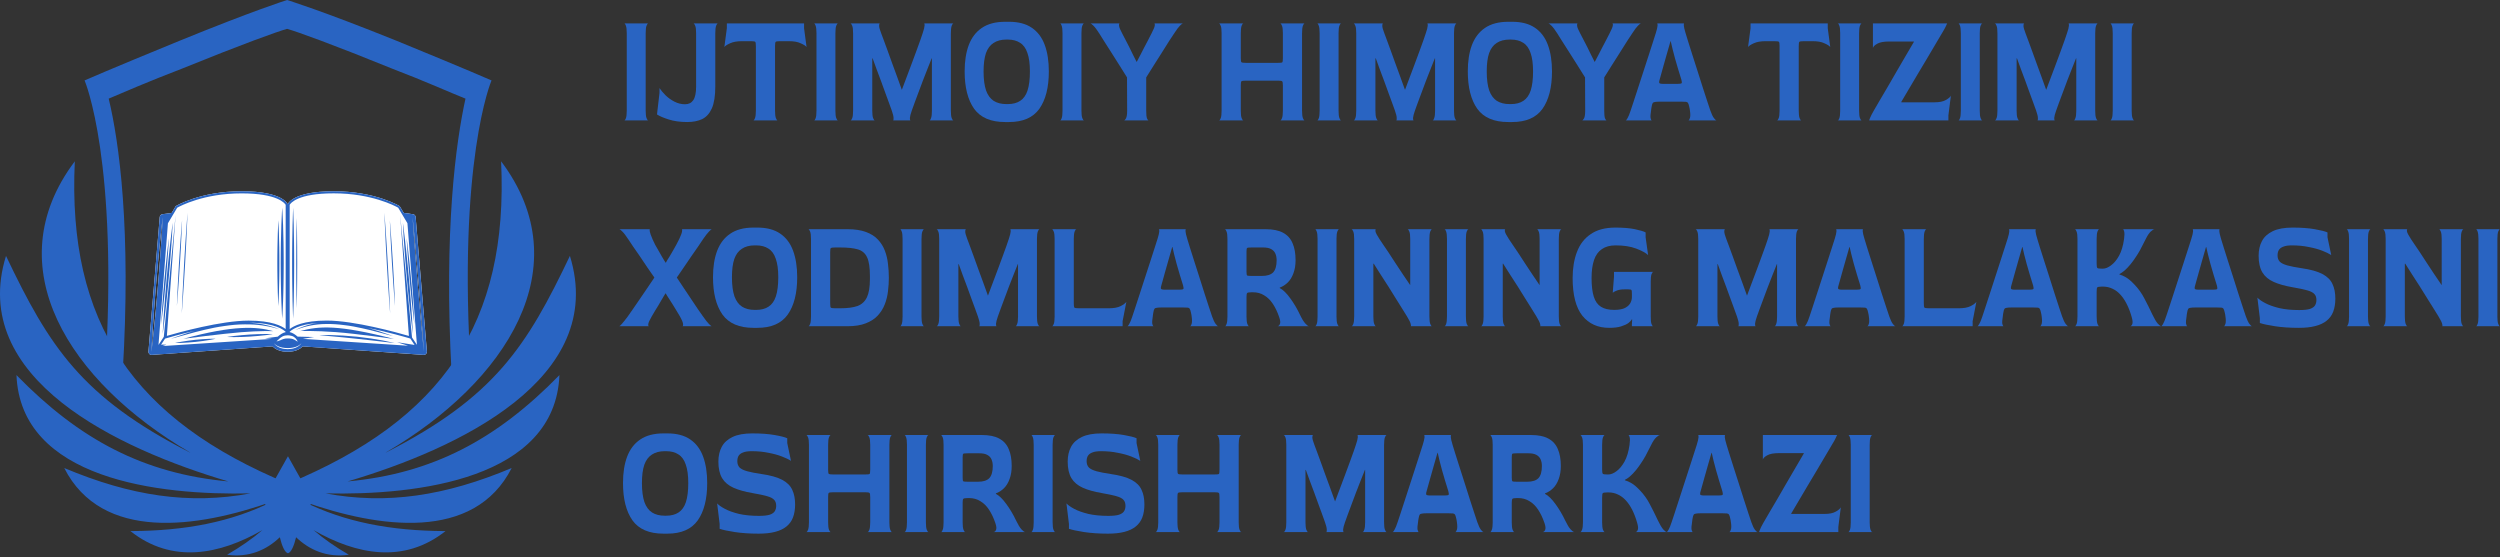 <svg width="184" height="41" viewBox="0 0 184 41" fill="none" xmlns="http://www.w3.org/2000/svg">
<rect x="0" y="0" width="184" height="41" fill="#333333" stroke="none"/>
<path d="M21.129 0C21.129 0 23.685 0.781 29.221 3.015C34.384 5.129 36.164 5.913 36.176 5.919C36.153 5.973 33.656 11.844 34.669 27.539H33.24C32.656 16.889 33.561 10.449 34.26 7.259C33.125 6.812 31.421 6.03 28.795 5.025C24.395 3.239 21.91 2.345 21.129 2.122C20.348 2.346 17.864 3.239 13.464 5.025C10.838 6.03 9.064 6.812 8 7.259C8.768 10.449 9.674 16.889 9.023 27.539H7.732C8.746 11.835 6.245 5.966 6.225 5.919C6.225 5.919 7.999 5.136 13.18 3.015C18.606 0.797 21.094 0.011 21.129 0Z" fill="#2964C2"/>
<path d="M0.442 18.834C3.615 25.487 5.98 29.226 13.988 33.309L13.991 33.301C5.084 28.103 -0.334 19.623 5.506 11.873C4.945 23.781 9.83 30.888 21.194 35.594C32.557 30.888 37.442 23.781 36.882 11.873C42.721 19.623 37.303 28.103 28.396 33.301L28.399 33.309C36.407 29.226 38.772 25.487 41.945 18.834C44.741 27.873 33.676 33.043 25.582 35.434C31.78 34.861 36.515 32.384 41.175 27.607C40.865 35.261 30.737 36.469 23.947 36.312C28.458 37.156 32.763 36.505 37.66 34.446C34.888 39.894 27.866 38.868 22.341 36.913C25.345 38.41 28.712 39.073 32.79 39.088C29.724 41.517 26.231 40.828 23.076 39.015C23.825 39.658 24.687 40.256 25.673 40.828C24.068 41.061 22.756 40.469 21.792 39.541C21.643 40.159 21.436 40.656 21.194 40.722C20.951 40.656 20.744 40.159 20.596 39.541C19.631 40.469 18.32 41.061 16.714 40.828C17.7 40.256 18.562 39.658 19.311 39.015C16.157 40.828 12.663 41.517 9.598 39.088C13.676 39.073 17.043 38.41 20.046 36.913C14.522 38.868 7.499 39.894 4.728 34.446C9.625 36.505 13.929 37.156 18.441 36.312C11.65 36.469 1.522 35.261 1.212 27.607C5.872 32.384 10.608 34.861 16.806 35.434C8.712 33.043 -2.354 27.873 0.442 18.834Z" fill="#2964C2"/>
<path d="M21.194 33.579L23.023 36.839L21.194 40.099L19.365 36.839L21.194 33.579Z" fill="#2964C2"/>
<path d="M31.421 25.867L30.592 15.975C30.585 15.868 30.503 15.782 30.402 15.768L29.712 15.67L29.414 15.171C29.414 15.171 27.627 14.076 24.567 14.076C21.508 14.076 21.174 15.037 21.174 15.037C21.174 15.037 20.843 14.076 17.784 14.076C14.724 14.076 12.937 15.171 12.937 15.171L12.639 15.67L11.946 15.768C11.843 15.782 11.766 15.868 11.756 15.975L10.926 25.867C10.926 25.875 10.924 25.88 10.924 25.887C10.924 25.948 10.947 26.007 10.987 26.051C11.027 26.095 11.085 26.119 11.144 26.119H11.158L20.06 25.493C20.205 25.645 20.536 25.89 21.17 25.89C21.805 25.89 22.134 25.645 22.279 25.493L31.181 26.119H31.198C31.256 26.119 31.312 26.095 31.355 26.051C31.395 26.009 31.418 25.951 31.418 25.89C31.421 25.882 31.421 25.875 31.421 25.867ZM11.555 21.872C11.527 22.176 11.501 22.476 11.475 22.765C11.421 23.344 11.367 23.885 11.318 24.347C11.271 24.809 11.226 25.195 11.196 25.466C11.165 25.735 11.146 25.89 11.146 25.89C11.146 25.89 11.153 25.735 11.168 25.464C11.184 25.193 11.203 24.806 11.233 24.342C11.264 23.877 11.301 23.334 11.343 22.755C11.367 22.464 11.39 22.166 11.412 21.86C11.437 21.557 11.461 21.247 11.487 20.936C11.515 20.628 11.54 20.317 11.566 20.014C11.595 19.711 11.623 19.41 11.649 19.122C11.702 18.543 11.754 18.002 11.803 17.54C11.85 17.078 11.897 16.692 11.925 16.42C11.956 16.151 11.975 15.997 11.975 15.997C11.975 15.997 11.968 16.151 11.951 16.423C11.935 16.694 11.916 17.081 11.885 17.545C11.857 18.009 11.817 18.552 11.775 19.132C11.752 19.423 11.731 19.721 11.707 20.027C11.681 20.33 11.658 20.64 11.632 20.951C11.609 21.259 11.58 21.567 11.555 21.872ZM31.155 25.464C31.13 25.195 31.092 24.809 31.05 24.344C31.008 23.88 30.958 23.339 30.904 22.76C30.855 22.18 30.801 21.562 30.747 20.943C30.698 20.325 30.646 19.709 30.599 19.127C30.555 18.547 30.515 18.007 30.477 17.543C30.442 17.078 30.416 16.692 30.395 16.42C30.381 16.2 30.372 16.058 30.369 16.012C30.374 16.056 30.388 16.2 30.409 16.42C30.435 16.689 30.473 17.076 30.517 17.54C30.559 18.002 30.609 18.545 30.663 19.124C30.712 19.704 30.766 20.322 30.82 20.941C30.869 21.559 30.921 22.178 30.968 22.758C31.012 23.337 31.054 23.877 31.09 24.342C31.122 24.806 31.151 25.193 31.169 25.464C31.183 25.667 31.193 25.804 31.195 25.86C31.191 25.804 31.176 25.667 31.155 25.464Z" fill="white"/>
<path d="M31.42 25.868L30.592 15.976C30.585 15.868 30.503 15.783 30.402 15.768L29.712 15.67L29.414 15.172C29.414 15.172 27.626 14.076 24.567 14.076C21.507 14.076 21.174 15.037 21.174 15.037C21.174 15.037 20.843 14.076 17.784 14.076C14.724 14.076 12.936 15.172 12.936 15.172L12.638 15.67L11.946 15.768C11.843 15.783 11.765 15.868 11.756 15.976L10.926 25.868C10.926 25.875 10.923 25.88 10.923 25.888C10.923 25.949 10.947 26.008 10.987 26.052C11.027 26.096 11.085 26.12 11.144 26.12H11.158L20.06 25.494C20.205 25.646 20.536 25.89 21.169 25.89C21.805 25.89 22.134 25.646 22.279 25.494L31.181 26.12H31.197C31.256 26.12 31.312 26.096 31.355 26.052C31.394 26.01 31.418 25.951 31.418 25.89C31.42 25.883 31.42 25.875 31.42 25.868ZM21.148 24.68H21.193L21.233 24.682C21.261 24.685 21.294 24.687 21.322 24.69C21.381 24.697 21.437 24.709 21.493 24.729C21.603 24.765 21.697 24.834 21.758 24.902C21.819 24.968 21.855 25.034 21.88 25.078C21.904 25.122 21.916 25.152 21.916 25.152C21.916 25.152 21.89 25.137 21.847 25.11C21.805 25.083 21.747 25.044 21.678 25.008C21.646 24.988 21.608 24.971 21.568 24.959C21.528 24.944 21.486 24.934 21.442 24.927C21.399 24.919 21.35 24.917 21.301 24.912C21.275 24.91 21.252 24.91 21.228 24.91H21.151C21.05 24.912 20.956 24.919 20.869 24.949C20.785 24.973 20.698 25.015 20.62 25.049C20.541 25.081 20.473 25.103 20.426 25.113C20.376 25.122 20.348 25.127 20.348 25.127C20.348 25.127 20.369 25.105 20.407 25.073C20.442 25.039 20.494 24.99 20.555 24.934C20.618 24.878 20.693 24.809 20.799 24.758C20.907 24.704 21.031 24.682 21.148 24.68ZM11.554 21.873C11.526 22.176 11.5 22.477 11.475 22.765C11.421 23.345 11.367 23.885 11.317 24.347C11.271 24.809 11.226 25.196 11.195 25.467C11.165 25.736 11.146 25.89 11.146 25.89C11.146 25.89 11.153 25.736 11.167 25.465C11.184 25.193 11.202 24.807 11.233 24.343C11.263 23.878 11.301 23.335 11.343 22.756C11.367 22.465 11.39 22.166 11.411 21.861C11.437 21.558 11.46 21.247 11.486 20.937C11.514 20.629 11.54 20.318 11.566 20.015C11.594 19.712 11.622 19.411 11.648 19.123C11.702 18.543 11.754 18.003 11.803 17.541C11.85 17.079 11.897 16.692 11.925 16.421C11.956 16.152 11.974 15.998 11.974 15.998C11.974 15.998 11.967 16.152 11.951 16.424C11.934 16.695 11.916 17.081 11.885 17.546C11.857 18.01 11.817 18.553 11.775 19.132C11.752 19.423 11.73 19.722 11.707 20.027C11.681 20.33 11.658 20.641 11.632 20.951C11.608 21.259 11.58 21.567 11.554 21.873ZM12.359 16.433L13.04 15.289C13.286 15.15 15.01 14.233 17.781 14.233C20.407 14.233 20.951 14.949 21.026 15.076V24.22C20.747 23.998 20.003 23.597 18.3 23.597C16.277 23.597 13.14 24.47 12.282 24.721L12.925 15.815L12.056 24.79C12.04 24.819 11.831 25.14 11.665 25.384L12.359 16.433ZM20.013 24.944C18.633 25.034 13.61 25.362 11.967 25.47C12.106 25.411 12.246 25.372 12.246 25.372C12.246 25.372 12.092 25.357 11.93 25.364C11.904 25.367 11.878 25.367 11.855 25.369C11.932 25.255 12.031 25.108 12.15 24.922C12.364 24.858 13.23 24.604 14.316 24.347C14.123 24.406 13.938 24.465 13.769 24.516C13.406 24.638 13.103 24.746 12.889 24.819C12.718 24.883 12.608 24.922 12.57 24.937C12.608 24.927 12.72 24.898 12.896 24.849C13.112 24.788 13.42 24.7 13.79 24.602C14.159 24.497 14.59 24.382 15.057 24.274C15.522 24.162 16.022 24.061 16.526 23.993C16.777 23.956 17.031 23.927 17.277 23.905C17.526 23.885 17.772 23.873 18.009 23.873C18.485 23.866 18.929 23.898 19.306 23.951C19.684 24.003 19.996 24.074 20.21 24.135C20.318 24.162 20.402 24.189 20.459 24.206C20.517 24.223 20.548 24.233 20.548 24.233C20.548 24.233 20.517 24.22 20.463 24.198C20.407 24.176 20.325 24.14 20.219 24.105C20.006 24.03 19.698 23.939 19.318 23.866C19.039 23.814 18.72 23.775 18.38 23.753C20.268 23.768 20.897 24.294 21.026 24.426V24.443C20.799 24.492 20.587 24.646 20.444 24.778L19.508 24.9L20.013 24.944ZM22.129 25.338C22.108 25.362 22.082 25.389 22.047 25.418C22.014 25.448 21.974 25.479 21.93 25.506C21.883 25.536 21.831 25.562 21.772 25.587C21.716 25.611 21.655 25.631 21.589 25.648C21.556 25.658 21.524 25.663 21.488 25.668C21.453 25.675 21.42 25.68 21.385 25.682C21.312 25.692 21.244 25.692 21.174 25.697C21.101 25.692 21.031 25.692 20.961 25.682C20.925 25.68 20.89 25.675 20.857 25.668C20.822 25.66 20.789 25.658 20.756 25.646C20.691 25.631 20.63 25.609 20.571 25.584C20.515 25.56 20.463 25.533 20.416 25.504C20.369 25.477 20.329 25.445 20.297 25.416C20.264 25.387 20.236 25.36 20.217 25.335C20.179 25.294 20.163 25.262 20.16 25.255C20.165 25.262 20.186 25.289 20.226 25.325C20.273 25.367 20.343 25.421 20.437 25.467C20.484 25.492 20.536 25.511 20.592 25.531C20.648 25.55 20.709 25.567 20.773 25.58C20.836 25.594 20.902 25.604 20.97 25.609C21.038 25.616 21.108 25.616 21.174 25.619C21.244 25.616 21.317 25.616 21.383 25.609C21.451 25.604 21.517 25.594 21.578 25.58C21.641 25.565 21.702 25.55 21.758 25.531C21.815 25.511 21.866 25.489 21.913 25.467C22.005 25.418 22.077 25.367 22.122 25.325C22.157 25.294 22.178 25.269 22.185 25.259C22.176 25.274 22.16 25.301 22.129 25.338ZM30.034 25.445C28.1 25.318 23.518 25.02 22.288 24.939L23.112 24.805L21.901 24.775C21.756 24.646 21.547 24.489 21.317 24.44V24.423C21.434 24.303 21.941 23.88 23.361 23.773C23.168 23.802 22.985 23.839 22.821 23.878C22.483 23.966 22.211 24.071 22.026 24.152C21.932 24.191 21.861 24.228 21.812 24.252C21.763 24.276 21.737 24.289 21.737 24.289C21.737 24.289 21.765 24.279 21.817 24.259C21.866 24.242 21.941 24.21 22.038 24.181C22.227 24.115 22.504 24.027 22.84 23.963C23.175 23.898 23.574 23.846 24.001 23.846C24.428 23.836 24.886 23.871 25.339 23.929C25.794 23.981 26.244 24.066 26.664 24.162C27.087 24.25 27.476 24.35 27.809 24.44C28.145 24.526 28.424 24.602 28.619 24.655C28.788 24.7 28.896 24.729 28.919 24.734C28.896 24.724 28.792 24.687 28.626 24.626C28.436 24.56 28.161 24.465 27.833 24.357C27.608 24.286 27.357 24.21 27.087 24.135C28.586 24.443 29.928 24.836 30.2 24.917C30.329 25.115 30.428 25.267 30.51 25.387L29.229 25.186L30.034 25.445ZM30.325 24.839L29.452 15.812L30.095 24.726C29.28 24.489 26.092 23.594 24.048 23.594C22.343 23.594 21.601 23.995 21.32 24.218V15.074C21.39 14.952 21.916 14.23 24.564 14.23C27.331 14.23 29.06 15.147 29.306 15.287L29.987 16.431L30.686 25.379C30.552 25.188 30.395 24.944 30.325 24.839ZM31.155 25.465C31.129 25.196 31.092 24.809 31.049 24.345C31.007 23.88 30.958 23.34 30.904 22.761C30.855 22.181 30.801 21.563 30.747 20.944C30.698 20.326 30.646 19.709 30.599 19.128C30.554 18.548 30.515 18.008 30.477 17.543C30.442 17.079 30.416 16.692 30.395 16.421C30.381 16.201 30.371 16.059 30.369 16.013C30.374 16.057 30.388 16.201 30.409 16.421C30.435 16.69 30.472 17.076 30.517 17.541C30.559 18.003 30.608 18.546 30.662 19.125C30.712 19.704 30.766 20.323 30.82 20.942C30.869 21.56 30.921 22.179 30.967 22.758C31.012 23.338 31.054 23.878 31.089 24.343C31.122 24.807 31.15 25.193 31.169 25.465C31.183 25.668 31.193 25.805 31.195 25.861C31.19 25.805 31.176 25.668 31.155 25.465Z" fill="#2964C2"/>
<path d="M24.713 24.443C26.214 24.555 29.006 24.949 29.006 24.949C24.867 23.881 23.485 23.993 22.094 24.365C22.094 24.365 23.209 24.331 24.713 24.443Z" fill="#2964C2"/>
<path d="M20.099 24.369C18.853 24.027 17.204 23.927 13.497 24.934C13.497 24.934 16.409 24.558 17.753 24.45C19.1 24.342 20.099 24.369 20.099 24.369Z" fill="#2964C2"/>
<path d="M28.184 25.061C27.926 25.015 27.626 24.963 27.302 24.912C26.979 24.866 26.631 24.822 26.284 24.782C25.937 24.751 25.587 24.721 25.261 24.699C24.935 24.682 24.628 24.67 24.367 24.663C24.104 24.66 23.886 24.66 23.734 24.66C23.581 24.663 23.494 24.665 23.494 24.665C23.494 24.665 23.581 24.675 23.734 24.69C23.886 24.702 24.102 24.721 24.362 24.748C24.623 24.77 24.925 24.8 25.252 24.831C25.578 24.861 25.923 24.895 26.27 24.937C26.617 24.971 26.962 25.008 27.286 25.047C27.61 25.081 27.915 25.115 28.173 25.149C28.433 25.176 28.649 25.203 28.802 25.223C28.954 25.24 29.041 25.25 29.041 25.25C29.041 25.25 28.956 25.23 28.806 25.193C28.656 25.157 28.442 25.113 28.184 25.061Z" fill="#2964C2"/>
<path d="M19.55 24.582C19.393 24.584 19.207 24.589 19.01 24.592C18.813 24.602 18.602 24.611 18.391 24.621C18.18 24.638 17.971 24.655 17.774 24.67C17.577 24.692 17.394 24.712 17.237 24.726C17.079 24.748 16.948 24.765 16.857 24.778C16.765 24.792 16.713 24.802 16.713 24.802C16.713 24.802 16.767 24.805 16.859 24.807C16.95 24.807 17.084 24.809 17.241 24.812C17.399 24.809 17.584 24.805 17.781 24.802C17.978 24.792 18.189 24.782 18.4 24.773C18.612 24.756 18.82 24.738 19.017 24.724C19.215 24.702 19.398 24.682 19.555 24.668C19.712 24.646 19.843 24.628 19.935 24.616C20.026 24.602 20.078 24.592 20.078 24.592C20.078 24.592 20.024 24.589 19.933 24.587C19.841 24.587 19.707 24.584 19.55 24.582Z" fill="#2964C2"/>
<path d="M13.356 25.237C13.497 25.23 13.661 25.22 13.835 25.21C14.011 25.196 14.196 25.179 14.384 25.164C14.569 25.142 14.755 25.117 14.931 25.098C15.104 25.071 15.266 25.047 15.404 25.025C15.543 24.998 15.658 24.976 15.74 24.961C15.82 24.944 15.867 24.932 15.867 24.932C15.867 24.932 15.82 24.932 15.738 24.929C15.655 24.932 15.538 24.934 15.397 24.936C15.257 24.944 15.092 24.954 14.919 24.963C14.743 24.978 14.557 24.995 14.37 25.01C14.184 25.032 13.999 25.056 13.823 25.078C13.649 25.105 13.488 25.13 13.349 25.152C13.211 25.179 13.096 25.201 13.014 25.215C12.934 25.232 12.887 25.245 12.887 25.245C12.887 25.245 12.934 25.245 13.016 25.247C13.098 25.242 13.215 25.24 13.356 25.237Z" fill="#2964C2"/>
<path d="M29.668 16.744C29.682 16.969 29.699 17.289 29.724 17.673C29.75 18.057 29.783 18.506 29.821 18.986C29.839 19.225 29.86 19.475 29.882 19.727C29.903 19.978 29.926 20.235 29.947 20.489C29.971 20.746 29.994 21 30.018 21.252C30.044 21.504 30.067 21.751 30.09 21.99C30.14 22.47 30.187 22.917 30.231 23.299C30.273 23.682 30.316 24 30.341 24.223C30.37 24.445 30.388 24.572 30.388 24.572C30.388 24.572 30.384 24.443 30.372 24.22C30.358 23.995 30.344 23.675 30.316 23.291C30.29 22.907 30.257 22.457 30.22 21.978C30.201 21.739 30.18 21.489 30.159 21.237C30.137 20.986 30.114 20.729 30.093 20.475C30.069 20.218 30.046 19.964 30.022 19.712C29.997 19.46 29.973 19.213 29.95 18.973C29.9 18.494 29.854 18.047 29.809 17.665C29.767 17.282 29.724 16.964 29.699 16.741C29.67 16.519 29.652 16.392 29.652 16.392C29.652 16.392 29.656 16.521 29.668 16.744Z" fill="#2964C2"/>
<path d="M29.989 18.526C30.01 18.824 30.034 19.171 30.062 19.541C30.09 19.912 30.125 20.308 30.16 20.704C30.198 21.1 30.233 21.497 30.271 21.866C30.308 22.237 30.348 22.582 30.378 22.878C30.409 23.174 30.444 23.421 30.463 23.594C30.486 23.768 30.498 23.866 30.498 23.866C30.498 23.866 30.494 23.765 30.484 23.592C30.472 23.418 30.461 23.169 30.439 22.873C30.418 22.575 30.395 22.227 30.367 21.858C30.339 21.487 30.303 21.091 30.268 20.695C30.231 20.299 30.195 19.902 30.158 19.533C30.12 19.162 30.081 18.817 30.05 18.521C30.017 18.225 29.984 17.978 29.966 17.805C29.942 17.631 29.93 17.533 29.93 17.533C29.93 17.533 29.935 17.634 29.944 17.807C29.954 17.981 29.966 18.23 29.989 18.526Z" fill="#2964C2"/>
<path d="M12.554 17.666C12.509 18.047 12.462 18.494 12.413 18.974C12.389 19.213 12.366 19.46 12.34 19.712C12.317 19.964 12.293 20.218 12.27 20.475C12.249 20.732 12.225 20.986 12.204 21.238C12.183 21.489 12.164 21.736 12.143 21.978C12.106 22.458 12.073 22.907 12.047 23.291C12.021 23.675 12.005 23.995 11.991 24.22C11.979 24.445 11.974 24.572 11.974 24.572C11.974 24.572 11.993 24.445 12.021 24.223C12.047 24 12.089 23.683 12.131 23.299C12.176 22.917 12.223 22.47 12.272 21.991C12.296 21.751 12.319 21.504 12.345 21.252C12.368 21 12.392 20.746 12.415 20.489C12.437 20.233 12.46 19.979 12.481 19.727C12.502 19.475 12.521 19.228 12.542 18.986C12.58 18.507 12.612 18.057 12.638 17.673C12.664 17.289 12.681 16.969 12.694 16.744C12.706 16.519 12.711 16.392 12.711 16.392C12.711 16.392 12.692 16.519 12.664 16.741C12.638 16.966 12.596 17.284 12.554 17.666Z" fill="#2964C2"/>
<path d="M12.089 21.869C12.127 21.497 12.164 21.103 12.199 20.707C12.235 20.311 12.27 19.915 12.298 19.543C12.328 19.172 12.35 18.825 12.371 18.529C12.392 18.23 12.403 17.983 12.415 17.81C12.425 17.636 12.429 17.536 12.429 17.536C12.429 17.536 12.418 17.634 12.394 17.808C12.373 17.981 12.34 18.226 12.31 18.524C12.279 18.82 12.237 19.164 12.202 19.536C12.164 19.908 12.127 20.301 12.091 20.697C12.056 21.093 12.021 21.489 11.993 21.861C11.962 22.233 11.941 22.58 11.92 22.876C11.899 23.174 11.887 23.421 11.876 23.595C11.866 23.768 11.861 23.868 11.861 23.868C11.861 23.868 11.873 23.771 11.897 23.597C11.918 23.424 11.951 23.179 11.981 22.881C12.012 22.582 12.054 22.238 12.089 21.869Z" fill="#2964C2"/>
<path d="M20.674 20.868C20.677 21.108 20.684 21.338 20.688 21.558C20.693 21.778 20.7 21.983 20.707 22.176C20.733 22.942 20.77 23.453 20.77 23.453C20.77 23.453 20.808 22.942 20.834 22.176C20.841 21.986 20.848 21.778 20.852 21.558C20.857 21.338 20.864 21.108 20.867 20.868C20.869 20.629 20.876 20.382 20.876 20.13C20.878 19.878 20.878 19.624 20.881 19.369C20.878 19.115 20.878 18.859 20.876 18.609C20.876 18.357 20.869 18.11 20.867 17.871C20.86 17.392 20.848 16.947 20.834 16.563C20.808 15.797 20.77 15.287 20.77 15.287C20.77 15.287 20.733 15.797 20.707 16.563C20.693 16.944 20.681 17.392 20.674 17.871C20.672 18.11 20.665 18.357 20.665 18.609C20.663 18.861 20.663 19.115 20.66 19.369C20.663 19.624 20.663 19.881 20.665 20.13C20.665 20.382 20.672 20.629 20.674 20.868Z" fill="#2964C2"/>
<path d="M20.421 20.529C20.426 20.898 20.435 21.245 20.444 21.541C20.454 21.837 20.466 22.084 20.473 22.257C20.48 22.431 20.487 22.528 20.487 22.528C20.487 22.528 20.494 22.431 20.501 22.257C20.508 22.084 20.52 21.837 20.529 21.541C20.539 21.245 20.546 20.9 20.553 20.529C20.555 20.343 20.558 20.152 20.56 19.959C20.56 19.766 20.562 19.568 20.562 19.37C20.562 19.172 20.56 18.976 20.56 18.78C20.56 18.587 20.555 18.394 20.553 18.211C20.548 17.842 20.539 17.494 20.529 17.199C20.52 16.903 20.508 16.656 20.501 16.482C20.494 16.309 20.487 16.211 20.487 16.211C20.487 16.211 20.48 16.309 20.473 16.482C20.466 16.656 20.454 16.903 20.444 17.199C20.435 17.494 20.428 17.839 20.421 18.211C20.419 18.397 20.414 18.587 20.414 18.78C20.414 18.974 20.411 19.172 20.411 19.37C20.411 19.568 20.414 19.763 20.414 19.959C20.416 20.152 20.419 20.343 20.421 20.529Z" fill="#2964C2"/>
<path d="M13.401 16.211C13.401 16.211 13.392 16.309 13.377 16.482C13.363 16.656 13.342 16.9 13.321 17.196C13.3 17.492 13.272 17.837 13.248 18.206C13.225 18.575 13.199 18.971 13.173 19.365C13.152 19.761 13.129 20.154 13.108 20.524C13.086 20.893 13.072 21.24 13.058 21.536C13.047 21.832 13.035 22.079 13.028 22.252C13.023 22.426 13.018 22.524 13.018 22.524C13.018 22.524 13.028 22.426 13.042 22.252C13.056 22.079 13.075 21.834 13.098 21.538C13.119 21.242 13.148 20.898 13.171 20.529C13.194 20.159 13.22 19.763 13.246 19.37C13.267 18.974 13.291 18.58 13.312 18.211C13.333 17.842 13.347 17.494 13.361 17.199C13.375 16.903 13.382 16.656 13.392 16.482C13.396 16.309 13.401 16.211 13.401 16.211Z" fill="#2964C2"/>
<path d="M21.509 20.868C21.514 21.347 21.523 21.792 21.533 22.176C21.542 22.558 21.554 22.878 21.561 23.1C21.568 23.323 21.575 23.45 21.575 23.45C21.575 23.45 21.582 23.323 21.589 23.1C21.596 22.878 21.608 22.558 21.618 22.176C21.627 21.795 21.634 21.347 21.641 20.868C21.643 20.629 21.646 20.382 21.648 20.13C21.648 19.878 21.651 19.624 21.651 19.369C21.651 19.115 21.648 18.858 21.648 18.609C21.646 18.357 21.643 18.11 21.641 17.871C21.636 17.392 21.627 16.947 21.618 16.563C21.608 16.181 21.596 15.861 21.589 15.639C21.582 15.416 21.575 15.289 21.575 15.289C21.575 15.289 21.568 15.416 21.561 15.639C21.554 15.861 21.542 16.181 21.533 16.563C21.523 16.944 21.516 17.392 21.509 17.871C21.507 18.11 21.505 18.357 21.502 18.609C21.502 18.861 21.5 19.115 21.5 19.369C21.5 19.624 21.502 19.88 21.502 20.13C21.505 20.382 21.507 20.629 21.509 20.868Z" fill="#2964C2"/>
<path d="M21.819 21.653C21.823 21.963 21.828 22.225 21.833 22.406C21.837 22.587 21.84 22.692 21.84 22.692C21.84 22.692 21.842 22.589 21.847 22.406C21.849 22.225 21.854 21.963 21.861 21.653C21.863 21.342 21.87 20.978 21.872 20.587C21.875 20.198 21.875 19.782 21.877 19.367C21.875 18.951 21.875 18.536 21.872 18.147C21.87 17.758 21.863 17.394 21.861 17.081C21.856 16.77 21.852 16.509 21.847 16.328C21.842 16.147 21.84 16.042 21.84 16.042C21.84 16.042 21.837 16.144 21.833 16.328C21.831 16.509 21.826 16.77 21.819 17.081C21.817 17.391 21.809 17.756 21.807 18.147C21.805 18.536 21.805 18.951 21.803 19.367C21.805 19.782 21.805 20.198 21.807 20.587C21.809 20.978 21.817 21.342 21.819 21.653Z" fill="#2964C2"/>
<path d="M13.715 16.825C13.692 17.172 13.661 17.575 13.635 18.008C13.61 18.441 13.581 18.903 13.553 19.365C13.527 19.827 13.504 20.289 13.481 20.724C13.459 21.157 13.441 21.563 13.424 21.91C13.41 22.257 13.398 22.546 13.389 22.749C13.382 22.952 13.377 23.067 13.377 23.067C13.377 23.067 13.387 22.952 13.403 22.749C13.417 22.546 13.438 22.257 13.464 21.913C13.488 21.565 13.513 21.162 13.544 20.729C13.57 20.297 13.598 19.834 13.626 19.372C13.652 18.91 13.675 18.448 13.699 18.013C13.722 17.58 13.739 17.174 13.755 16.827C13.769 16.48 13.781 16.192 13.79 15.989C13.797 15.786 13.802 15.671 13.802 15.671C13.802 15.671 13.793 15.786 13.776 15.989C13.762 16.192 13.741 16.48 13.715 16.825Z" fill="#2964C2"/>
<path d="M29.034 21.538C29.02 21.242 29.006 20.895 28.985 20.526C28.964 20.156 28.943 19.76 28.919 19.367C28.893 18.973 28.868 18.577 28.844 18.208C28.821 17.839 28.793 17.494 28.771 17.198C28.75 16.902 28.729 16.655 28.715 16.484C28.701 16.311 28.692 16.213 28.692 16.213C28.692 16.213 28.694 16.311 28.701 16.484C28.708 16.658 28.715 16.905 28.732 17.201C28.746 17.496 28.76 17.843 28.781 18.213C28.802 18.582 28.823 18.978 28.847 19.372C28.872 19.765 28.898 20.161 28.922 20.53C28.945 20.9 28.973 21.244 28.994 21.54C29.018 21.836 29.037 22.083 29.051 22.254C29.065 22.428 29.074 22.526 29.074 22.526C29.074 22.526 29.072 22.428 29.065 22.254C29.058 22.081 29.046 21.834 29.034 21.538Z" fill="#2964C2"/>
<path d="M28.338 16.827C28.354 17.174 28.37 17.578 28.394 18.013C28.417 18.446 28.443 18.908 28.467 19.372C28.495 19.834 28.523 20.297 28.549 20.729C28.577 21.162 28.605 21.565 28.628 21.913C28.654 22.26 28.675 22.548 28.689 22.749C28.706 22.952 28.715 23.067 28.715 23.067C28.715 23.067 28.711 22.952 28.704 22.749C28.694 22.546 28.683 22.257 28.668 21.91C28.652 21.563 28.633 21.16 28.612 20.724C28.589 20.292 28.563 19.829 28.539 19.365C28.511 18.903 28.483 18.441 28.457 18.008C28.431 17.575 28.401 17.172 28.378 16.825C28.352 16.477 28.331 16.189 28.317 15.989C28.3 15.786 28.291 15.671 28.291 15.671C28.291 15.671 28.295 15.786 28.302 15.989C28.309 16.192 28.323 16.48 28.338 16.827Z" fill="#2964C2"/>
<path d="M136.032 39.158C136.075 39.158 136.115 39.106 136.152 39.003C136.194 38.892 136.216 38.705 136.216 38.444V32.731C136.216 32.477 136.194 32.295 136.152 32.184C136.115 32.072 136.075 32.017 136.032 32.017H137.802C137.759 32.017 137.716 32.072 137.673 32.184C137.63 32.287 137.609 32.473 137.609 32.743V38.444C137.609 38.697 137.63 38.88 137.673 38.991C137.716 39.102 137.759 39.158 137.802 39.158H136.032Z" fill="#2964C2"/>
<path d="M129.471 39.158C129.477 39.118 129.505 39.043 129.554 38.931C129.603 38.812 129.682 38.658 129.792 38.467C129.914 38.261 130.064 38.003 130.241 37.694C130.425 37.384 130.623 37.047 130.837 36.682C131.051 36.309 131.271 35.928 131.497 35.54C131.723 35.151 131.943 34.774 132.157 34.409C132.377 34.036 132.579 33.691 132.762 33.374V33.35H130.938C130.541 33.35 130.247 33.405 130.058 33.517C129.875 33.62 129.771 33.723 129.746 33.826V32.017H135.209C135.197 32.057 135.16 32.136 135.099 32.255C135.044 32.374 134.965 32.517 134.861 32.683C134.659 33.025 134.458 33.366 134.256 33.707C134.054 34.048 133.853 34.389 133.651 34.73C133.449 35.064 133.248 35.401 133.046 35.742C132.844 36.083 132.643 36.424 132.441 36.766C132.239 37.107 132.038 37.448 131.836 37.789V37.825H134.293C134.641 37.825 134.913 37.769 135.108 37.658C135.31 37.547 135.435 37.44 135.484 37.337L135.301 38.789V39.158H129.471Z" fill="#2964C2"/>
<path d="M122.666 39.158C122.696 39.158 122.742 39.102 122.803 38.991C122.87 38.88 122.947 38.694 123.032 38.432C123.075 38.313 123.142 38.11 123.234 37.825C123.332 37.531 123.442 37.194 123.564 36.813C123.692 36.424 123.824 36.02 123.958 35.599C124.099 35.179 124.23 34.774 124.352 34.385C124.481 33.996 124.591 33.655 124.682 33.362C124.78 33.068 124.847 32.858 124.884 32.731C124.963 32.477 125.006 32.295 125.012 32.184C125.018 32.072 125.006 32.017 124.976 32.017H126.974C126.949 32.017 126.94 32.072 126.946 32.184C126.952 32.287 126.995 32.469 127.075 32.731C127.111 32.858 127.175 33.068 127.267 33.362C127.359 33.647 127.466 33.985 127.588 34.373C127.71 34.754 127.838 35.155 127.973 35.575C128.107 35.996 128.236 36.401 128.358 36.789C128.48 37.17 128.59 37.507 128.688 37.801C128.786 38.094 128.856 38.305 128.899 38.432C128.99 38.694 129.079 38.88 129.164 38.991C129.25 39.102 129.314 39.158 129.357 39.158H127.276C127.325 39.15 127.365 39.09 127.395 38.979C127.432 38.86 127.432 38.678 127.395 38.432C127.389 38.376 127.383 38.333 127.377 38.301C127.371 38.261 127.359 38.206 127.34 38.134C127.316 38.015 127.289 37.932 127.258 37.884C127.227 37.829 127.175 37.797 127.102 37.789C127.035 37.781 126.922 37.777 126.763 37.777H125.186C125.021 37.777 124.899 37.785 124.82 37.801C124.74 37.809 124.685 37.837 124.655 37.884C124.624 37.932 124.6 38.011 124.581 38.122C124.575 38.162 124.566 38.214 124.554 38.277C124.548 38.34 124.542 38.392 124.536 38.432C124.493 38.685 124.481 38.868 124.499 38.979C124.523 39.09 124.554 39.15 124.591 39.158H122.666ZM125.425 36.468H126.497C126.674 36.468 126.772 36.448 126.79 36.408C126.809 36.369 126.8 36.282 126.763 36.147C126.684 35.893 126.604 35.635 126.525 35.373C126.445 35.103 126.369 34.842 126.296 34.588C126.228 34.334 126.167 34.1 126.112 33.885C126.063 33.663 126.021 33.477 125.984 33.326H125.966C125.88 33.62 125.791 33.929 125.7 34.254C125.608 34.58 125.523 34.881 125.443 35.159C125.364 35.437 125.299 35.667 125.251 35.849C125.202 36.024 125.177 36.111 125.177 36.111C125.134 36.238 125.119 36.329 125.131 36.385C125.144 36.44 125.241 36.468 125.425 36.468Z" fill="#2964C2"/>
<path d="M116.312 39.158C116.355 39.158 116.398 39.102 116.441 38.991C116.483 38.88 116.505 38.697 116.505 38.444V32.731C116.505 32.477 116.483 32.299 116.441 32.195C116.398 32.084 116.355 32.025 116.312 32.017H118.109C118.066 32.017 118.023 32.072 117.981 32.184C117.938 32.295 117.916 32.481 117.916 32.743V34.564C117.916 34.738 117.935 34.842 117.971 34.873C118.008 34.905 118.115 34.921 118.292 34.921H118.384C118.561 34.921 118.757 34.842 118.971 34.683C119.191 34.524 119.389 34.286 119.566 33.969C119.744 33.643 119.866 33.235 119.933 32.743C119.97 32.481 119.973 32.295 119.942 32.184C119.918 32.072 119.884 32.017 119.841 32.017H122.179C122.118 32.017 122.026 32.072 121.904 32.184C121.781 32.295 121.656 32.481 121.528 32.743C121.369 33.068 121.228 33.342 121.106 33.564C120.984 33.778 120.868 33.965 120.758 34.123C120.654 34.282 120.538 34.441 120.41 34.599C120.245 34.798 120.092 34.956 119.951 35.075C119.817 35.187 119.698 35.266 119.594 35.313V35.349C119.74 35.389 119.902 35.46 120.08 35.563C120.257 35.667 120.458 35.837 120.685 36.075C120.99 36.393 121.238 36.738 121.427 37.111C121.623 37.476 121.824 37.88 122.032 38.325C122.173 38.618 122.301 38.832 122.417 38.967C122.533 39.094 122.622 39.158 122.683 39.158H120.373C120.44 39.158 120.495 39.106 120.538 39.003C120.581 38.9 120.568 38.733 120.501 38.503C120.403 38.146 120.284 37.829 120.144 37.551C120.003 37.265 119.844 37.027 119.667 36.837C119.49 36.639 119.294 36.492 119.081 36.397C118.867 36.293 118.637 36.242 118.393 36.242H118.292C118.103 36.242 117.993 36.262 117.962 36.301C117.932 36.333 117.916 36.444 117.916 36.635V38.444C117.916 38.697 117.938 38.88 117.981 38.991C118.023 39.102 118.066 39.158 118.109 39.158H116.312Z" fill="#2964C2"/>
<path d="M109.68 39.158C109.722 39.158 109.762 39.102 109.799 38.991C109.842 38.88 109.863 38.697 109.863 38.444V32.731C109.863 32.477 109.842 32.299 109.799 32.195C109.756 32.084 109.713 32.025 109.67 32.017H112.677C113.215 32.017 113.642 32.104 113.96 32.279C114.284 32.453 114.516 32.711 114.657 33.052C114.803 33.386 114.877 33.802 114.877 34.302C114.877 34.659 114.825 34.976 114.721 35.254C114.623 35.532 114.486 35.758 114.308 35.932C114.131 36.107 113.933 36.234 113.713 36.313V36.349C113.957 36.476 114.214 36.726 114.483 37.099C114.751 37.464 114.993 37.872 115.207 38.325C115.347 38.618 115.476 38.828 115.592 38.955C115.708 39.082 115.796 39.15 115.857 39.158H113.548C113.621 39.15 113.679 39.098 113.722 39.003C113.771 38.9 113.755 38.733 113.676 38.503C113.548 38.122 113.392 37.793 113.208 37.515C113.025 37.238 112.811 37.027 112.567 36.885C112.329 36.734 112.054 36.658 111.742 36.658H111.641C111.452 36.658 111.342 36.678 111.311 36.718C111.281 36.758 111.265 36.857 111.265 37.015V38.444C111.265 38.697 111.287 38.88 111.329 38.991C111.372 39.102 111.415 39.158 111.458 39.158H109.68ZM111.641 35.456H112.393C112.778 35.456 113.056 35.369 113.227 35.194C113.398 35.012 113.483 34.715 113.483 34.302C113.483 34.12 113.453 33.957 113.392 33.814C113.331 33.671 113.227 33.56 113.08 33.481C112.94 33.401 112.741 33.362 112.484 33.362H111.641C111.452 33.362 111.342 33.374 111.311 33.397C111.281 33.421 111.265 33.513 111.265 33.671V35.135C111.265 35.294 111.281 35.389 111.311 35.421C111.342 35.444 111.452 35.456 111.641 35.456Z" fill="#2964C2"/>
<path d="M102.498 39.158C102.529 39.158 102.575 39.102 102.636 38.991C102.703 38.88 102.78 38.694 102.865 38.432C102.908 38.313 102.975 38.11 103.067 37.825C103.164 37.531 103.274 37.194 103.397 36.813C103.525 36.424 103.656 36.02 103.791 35.599C103.931 35.179 104.063 34.774 104.185 34.385C104.313 33.996 104.423 33.655 104.515 33.362C104.613 33.068 104.68 32.858 104.717 32.731C104.796 32.477 104.839 32.295 104.845 32.184C104.851 32.072 104.839 32.017 104.808 32.017H106.806C106.782 32.017 106.773 32.072 106.779 32.184C106.785 32.287 106.828 32.469 106.907 32.731C106.944 32.858 107.008 33.068 107.1 33.362C107.191 33.647 107.298 33.985 107.421 34.373C107.543 34.754 107.671 35.155 107.806 35.575C107.94 35.996 108.068 36.401 108.191 36.789C108.313 37.17 108.423 37.507 108.521 37.801C108.618 38.094 108.689 38.305 108.731 38.432C108.823 38.694 108.912 38.88 108.997 38.991C109.083 39.102 109.147 39.158 109.19 39.158H107.109C107.158 39.15 107.198 39.09 107.228 38.979C107.265 38.86 107.265 38.678 107.228 38.432C107.222 38.376 107.216 38.333 107.21 38.301C107.204 38.261 107.191 38.206 107.173 38.134C107.149 38.015 107.121 37.932 107.091 37.884C107.06 37.829 107.008 37.797 106.935 37.789C106.868 37.781 106.755 37.777 106.596 37.777H105.019C104.854 37.777 104.732 37.785 104.652 37.801C104.573 37.809 104.518 37.837 104.487 37.884C104.457 37.932 104.432 38.011 104.414 38.122C104.408 38.162 104.399 38.214 104.387 38.277C104.381 38.34 104.374 38.392 104.368 38.432C104.326 38.685 104.313 38.868 104.332 38.979C104.356 39.09 104.387 39.15 104.423 39.158H102.498ZM105.257 36.468H106.33C106.507 36.468 106.605 36.448 106.623 36.408C106.641 36.369 106.632 36.282 106.596 36.147C106.516 35.893 106.437 35.635 106.357 35.373C106.278 35.103 106.201 34.842 106.128 34.588C106.061 34.334 106 34.1 105.945 33.885C105.896 33.663 105.853 33.477 105.817 33.326H105.798C105.713 33.62 105.624 33.929 105.532 34.254C105.441 34.58 105.355 34.881 105.276 35.159C105.196 35.437 105.132 35.667 105.083 35.849C105.034 36.024 105.01 36.111 105.01 36.111C104.967 36.238 104.952 36.329 104.964 36.385C104.976 36.44 105.074 36.468 105.257 36.468Z" fill="#2964C2"/>
<path d="M94.48 39.158C94.523 39.158 94.565 39.102 94.608 38.991C94.651 38.88 94.672 38.697 94.672 38.444V32.731C94.672 32.477 94.651 32.299 94.608 32.195C94.565 32.084 94.523 32.025 94.48 32.017H96.643C96.606 32.025 96.588 32.088 96.588 32.207C96.594 32.318 96.646 32.501 96.744 32.755C96.787 32.858 96.848 33.021 96.927 33.243C97.013 33.465 97.108 33.723 97.211 34.016C97.321 34.31 97.434 34.623 97.55 34.956C97.673 35.29 97.795 35.623 97.917 35.956C98.039 36.289 98.152 36.603 98.256 36.896H98.265C98.375 36.603 98.492 36.293 98.614 35.968C98.742 35.635 98.867 35.302 98.99 34.968C99.112 34.635 99.228 34.322 99.338 34.028C99.448 33.727 99.543 33.465 99.622 33.243C99.701 33.013 99.76 32.842 99.796 32.731C99.882 32.477 99.927 32.295 99.934 32.184C99.94 32.072 99.927 32.017 99.897 32.017H102.06C102.017 32.017 101.975 32.072 101.932 32.184C101.889 32.295 101.868 32.481 101.868 32.743V38.444C101.868 38.697 101.889 38.88 101.932 38.991C101.975 39.102 102.017 39.158 102.06 39.158H100.291C100.334 39.158 100.374 39.102 100.41 38.991C100.453 38.88 100.474 38.697 100.474 38.444V34.588H100.456C100.358 34.826 100.254 35.087 100.144 35.373C100.034 35.659 99.921 35.948 99.805 36.242C99.695 36.535 99.588 36.821 99.484 37.099C99.381 37.376 99.286 37.63 99.2 37.86C99.115 38.09 99.044 38.285 98.99 38.444C98.904 38.69 98.858 38.868 98.852 38.979C98.852 39.09 98.867 39.15 98.898 39.158H97.615C97.645 39.15 97.657 39.09 97.651 38.979C97.651 38.868 97.609 38.69 97.523 38.444C97.474 38.301 97.407 38.114 97.321 37.884C97.242 37.654 97.15 37.404 97.046 37.134C96.949 36.857 96.845 36.571 96.735 36.278C96.625 35.976 96.515 35.682 96.405 35.397C96.301 35.103 96.203 34.834 96.111 34.588H96.084V38.444C96.084 38.697 96.105 38.88 96.148 38.991C96.191 39.102 96.234 39.158 96.276 39.158H94.48Z" fill="#2964C2"/>
<path d="M85.054 39.158C85.097 39.158 85.14 39.102 85.182 38.991C85.225 38.88 85.247 38.697 85.247 38.444V32.731C85.247 32.477 85.225 32.299 85.182 32.195C85.14 32.084 85.097 32.025 85.054 32.017H86.851C86.808 32.017 86.765 32.072 86.722 32.184C86.68 32.295 86.658 32.481 86.658 32.743V34.564C86.658 34.738 86.673 34.842 86.704 34.873C86.741 34.905 86.851 34.921 87.034 34.921H89.39C89.573 34.921 89.68 34.909 89.71 34.885C89.741 34.853 89.756 34.746 89.756 34.564V32.731C89.756 32.477 89.735 32.299 89.692 32.195C89.649 32.084 89.606 32.025 89.564 32.017H91.36C91.317 32.017 91.275 32.072 91.232 32.184C91.189 32.295 91.168 32.481 91.168 32.743V38.444C91.168 38.697 91.189 38.88 91.232 38.991C91.275 39.102 91.317 39.158 91.36 39.158H89.564C89.606 39.158 89.649 39.102 89.692 38.991C89.735 38.88 89.756 38.697 89.756 38.444V36.587C89.756 36.404 89.738 36.301 89.701 36.278C89.671 36.246 89.567 36.23 89.39 36.23H87.034C86.851 36.23 86.741 36.246 86.704 36.278C86.673 36.309 86.658 36.412 86.658 36.587V38.444C86.658 38.697 86.68 38.88 86.722 38.991C86.765 39.102 86.808 39.158 86.851 39.158H85.054Z" fill="#2964C2"/>
<path d="M81.552 39.277C80.886 39.277 80.296 39.237 79.783 39.158C79.27 39.078 78.9 38.999 78.674 38.92V38.563L78.491 37.051C78.607 37.178 78.799 37.313 79.068 37.456C79.337 37.599 79.682 37.722 80.104 37.825C80.525 37.92 81.014 37.968 81.57 37.968C81.913 37.968 82.175 37.94 82.359 37.884C82.542 37.821 82.667 37.733 82.734 37.622C82.802 37.511 82.835 37.38 82.835 37.23C82.835 37.039 82.786 36.892 82.689 36.789C82.591 36.678 82.414 36.587 82.157 36.516C81.906 36.444 81.549 36.369 81.085 36.289C80.528 36.194 80.064 36.063 79.691 35.897C79.319 35.73 79.041 35.496 78.857 35.194C78.674 34.885 78.582 34.477 78.582 33.969C78.582 33.556 78.665 33.195 78.83 32.886C78.995 32.576 79.26 32.334 79.627 32.16C79.994 31.985 80.48 31.898 81.085 31.898C81.72 31.898 82.264 31.938 82.716 32.017C83.168 32.096 83.48 32.176 83.651 32.255V32.612L83.926 33.921C83.773 33.818 83.553 33.711 83.266 33.6C82.979 33.489 82.646 33.397 82.267 33.326C81.888 33.247 81.479 33.207 81.039 33.207C80.764 33.207 80.55 33.239 80.397 33.302C80.244 33.358 80.134 33.441 80.067 33.552C80.006 33.655 79.975 33.786 79.975 33.945C79.975 34.135 80.031 34.29 80.141 34.409C80.257 34.52 80.443 34.611 80.7 34.683C80.956 34.754 81.302 34.822 81.735 34.885C82.401 34.98 82.915 35.123 83.275 35.313C83.636 35.504 83.883 35.75 84.018 36.051C84.158 36.345 84.228 36.702 84.228 37.123C84.228 37.487 84.177 37.809 84.073 38.087C83.969 38.356 83.807 38.578 83.587 38.753C83.373 38.928 83.095 39.058 82.753 39.146C82.417 39.233 82.016 39.277 81.552 39.277Z" fill="#2964C2"/>
<path d="M75.897 39.158C75.939 39.158 75.979 39.106 76.016 39.003C76.058 38.892 76.08 38.705 76.08 38.444V32.731C76.08 32.477 76.058 32.295 76.016 32.184C75.979 32.072 75.939 32.017 75.897 32.017H77.665C77.623 32.017 77.58 32.072 77.537 32.184C77.494 32.287 77.473 32.473 77.473 32.743V38.444C77.473 38.697 77.494 38.88 77.537 38.991C77.58 39.102 77.623 39.158 77.665 39.158H75.897Z" fill="#2964C2"/>
<path d="M69.264 39.158C69.307 39.158 69.346 39.102 69.383 38.991C69.426 38.88 69.447 38.697 69.447 38.444V32.731C69.447 32.477 69.426 32.299 69.383 32.195C69.34 32.084 69.297 32.025 69.255 32.017H72.261C72.799 32.017 73.227 32.104 73.544 32.279C73.868 32.453 74.1 32.711 74.241 33.052C74.388 33.386 74.461 33.802 74.461 34.302C74.461 34.659 74.409 34.976 74.305 35.254C74.207 35.532 74.07 35.758 73.893 35.932C73.715 36.107 73.517 36.234 73.297 36.313V36.349C73.541 36.476 73.798 36.726 74.067 37.099C74.336 37.464 74.577 37.872 74.791 38.325C74.931 38.618 75.06 38.828 75.176 38.955C75.292 39.082 75.381 39.15 75.442 39.158H73.132C73.205 39.15 73.263 39.098 73.306 39.003C73.355 38.9 73.34 38.733 73.26 38.503C73.132 38.122 72.976 37.793 72.793 37.515C72.609 37.238 72.395 37.027 72.151 36.885C71.913 36.734 71.638 36.658 71.326 36.658H71.225C71.036 36.658 70.926 36.678 70.895 36.718C70.865 36.758 70.85 36.857 70.85 37.015V38.444C70.85 38.697 70.871 38.88 70.914 38.991C70.957 39.102 70.999 39.158 71.042 39.158H69.264ZM71.225 35.456H71.977C72.362 35.456 72.64 35.369 72.811 35.194C72.982 35.012 73.068 34.715 73.068 34.302C73.068 34.12 73.037 33.957 72.976 33.814C72.915 33.671 72.811 33.56 72.664 33.481C72.524 33.401 72.325 33.362 72.069 33.362H71.225C71.036 33.362 70.926 33.374 70.895 33.397C70.865 33.421 70.85 33.513 70.85 33.671V35.135C70.85 35.294 70.865 35.389 70.895 35.421C70.926 35.444 71.036 35.456 71.225 35.456Z" fill="#2964C2"/>
<path d="M66.569 39.158C66.612 39.158 66.652 39.106 66.688 39.003C66.731 38.892 66.752 38.705 66.752 38.444V32.731C66.752 32.477 66.731 32.295 66.688 32.184C66.652 32.072 66.612 32.017 66.569 32.017H68.338C68.296 32.017 68.253 32.072 68.21 32.184C68.167 32.287 68.146 32.473 68.146 32.743V38.444C68.146 38.697 68.167 38.88 68.21 38.991C68.253 39.102 68.296 39.158 68.338 39.158H66.569Z" fill="#2964C2"/>
<path d="M59.346 39.158C59.388 39.158 59.431 39.102 59.474 38.991C59.517 38.88 59.538 38.697 59.538 38.444V32.731C59.538 32.477 59.517 32.299 59.474 32.195C59.431 32.084 59.388 32.025 59.346 32.017H61.142C61.099 32.017 61.057 32.072 61.014 32.184C60.971 32.295 60.95 32.481 60.95 32.743V34.564C60.95 34.738 60.965 34.842 60.995 34.873C61.032 34.905 61.142 34.921 61.325 34.921H63.681C63.864 34.921 63.971 34.909 64.002 34.885C64.032 34.853 64.048 34.746 64.048 34.564V32.731C64.048 32.477 64.026 32.299 63.984 32.195C63.941 32.084 63.898 32.025 63.855 32.017H65.652C65.609 32.017 65.566 32.072 65.523 32.184C65.481 32.295 65.459 32.481 65.459 32.743V38.444C65.459 38.697 65.481 38.88 65.523 38.991C65.566 39.102 65.609 39.158 65.652 39.158H63.855C63.898 39.158 63.941 39.102 63.984 38.991C64.026 38.88 64.048 38.697 64.048 38.444V36.587C64.048 36.404 64.029 36.301 63.993 36.278C63.962 36.246 63.858 36.23 63.681 36.23H61.325C61.142 36.23 61.032 36.246 60.995 36.278C60.965 36.309 60.95 36.412 60.95 36.587V38.444C60.95 38.697 60.971 38.88 61.014 38.991C61.057 39.102 61.099 39.158 61.142 39.158H59.346Z" fill="#2964C2"/>
<path d="M55.843 39.277C55.177 39.277 54.588 39.237 54.074 39.158C53.561 39.078 53.191 38.999 52.965 38.92V38.563L52.782 37.051C52.898 37.178 53.09 37.313 53.359 37.456C53.628 37.599 53.973 37.722 54.395 37.825C54.817 37.92 55.306 37.968 55.862 37.968C56.204 37.968 56.467 37.94 56.65 37.884C56.833 37.821 56.959 37.733 57.026 37.622C57.093 37.511 57.127 37.38 57.127 37.23C57.127 37.039 57.078 36.892 56.98 36.789C56.882 36.678 56.705 36.587 56.448 36.516C56.198 36.444 55.84 36.369 55.376 36.289C54.82 36.194 54.355 36.063 53.983 35.897C53.61 35.73 53.332 35.496 53.148 35.194C52.965 34.885 52.873 34.477 52.873 33.969C52.873 33.556 52.956 33.195 53.121 32.886C53.286 32.576 53.552 32.334 53.918 32.16C54.285 31.985 54.771 31.898 55.376 31.898C56.011 31.898 56.555 31.938 57.007 32.017C57.46 32.096 57.771 32.176 57.942 32.255V32.612L58.217 33.921C58.065 33.818 57.845 33.711 57.557 33.6C57.27 33.489 56.937 33.397 56.558 33.326C56.179 33.247 55.77 33.207 55.33 33.207C55.055 33.207 54.841 33.239 54.688 33.302C54.536 33.358 54.426 33.441 54.358 33.552C54.297 33.655 54.267 33.786 54.267 33.945C54.267 34.135 54.322 34.29 54.432 34.409C54.548 34.52 54.734 34.611 54.991 34.683C55.248 34.754 55.593 34.822 56.027 34.885C56.693 34.98 57.206 35.123 57.566 35.313C57.927 35.504 58.175 35.75 58.309 36.051C58.45 36.345 58.52 36.702 58.52 37.123C58.52 37.487 58.468 37.809 58.364 38.087C58.26 38.356 58.098 38.578 57.878 38.753C57.664 38.928 57.386 39.058 57.044 39.146C56.708 39.233 56.308 39.277 55.843 39.277Z" fill="#2964C2"/>
<path d="M48.832 39.277C47.781 39.277 47.021 38.951 46.55 38.301C46.086 37.642 45.853 36.726 45.853 35.552C45.853 34.798 45.954 34.151 46.156 33.612C46.364 33.064 46.684 32.644 47.118 32.35C47.558 32.049 48.13 31.898 48.832 31.898H49.117C49.807 31.898 50.366 32.045 50.794 32.338C51.228 32.632 51.546 33.052 51.747 33.6C51.949 34.147 52.05 34.798 52.05 35.552C52.05 36.726 51.818 37.642 51.353 38.301C50.889 38.951 50.143 39.277 49.117 39.277H48.832ZM48.924 37.956H49.025C49.398 37.956 49.703 37.876 49.941 37.718C50.186 37.559 50.366 37.305 50.482 36.956C50.598 36.599 50.657 36.131 50.657 35.552C50.657 34.988 50.595 34.536 50.473 34.195C50.357 33.846 50.177 33.596 49.932 33.445C49.694 33.286 49.392 33.207 49.025 33.207H48.924C48.545 33.207 48.23 33.29 47.98 33.457C47.729 33.616 47.543 33.866 47.421 34.207C47.305 34.548 47.247 34.996 47.247 35.552C47.247 36.131 47.308 36.599 47.43 36.956C47.558 37.305 47.745 37.559 47.989 37.718C48.24 37.876 48.551 37.956 48.924 37.956Z" fill="#2964C2"/>
<path d="M182.231 24.01C182.274 24.01 182.313 23.959 182.35 23.855C182.393 23.744 182.414 23.558 182.414 23.296V17.584C182.414 17.33 182.393 17.147 182.35 17.036C182.313 16.925 182.274 16.869 182.231 16.869H184C183.957 16.869 183.914 16.925 183.872 17.036C183.829 17.139 183.807 17.326 183.807 17.596V23.296C183.807 23.55 183.829 23.733 183.872 23.844C183.914 23.955 183.957 24.01 184 24.01H182.231Z" fill="#2964C2"/>
<path d="M175.392 24.01C175.435 24.01 175.478 23.955 175.52 23.844C175.563 23.733 175.585 23.55 175.585 23.296V17.584C175.585 17.33 175.563 17.151 175.52 17.048C175.478 16.937 175.435 16.877 175.392 16.869H177.189C177.146 16.869 177.134 16.925 177.152 17.036C177.176 17.147 177.277 17.338 177.454 17.607C177.503 17.671 177.583 17.79 177.693 17.964C177.809 18.131 177.946 18.333 178.105 18.571C178.264 18.809 178.432 19.067 178.609 19.345C178.793 19.623 178.976 19.9 179.159 20.178C179.349 20.456 179.529 20.721 179.7 20.975H179.709V17.584C179.709 17.33 179.688 17.151 179.645 17.048C179.602 16.937 179.56 16.877 179.517 16.869H181.313C181.271 16.869 181.228 16.925 181.185 17.036C181.142 17.147 181.121 17.334 181.121 17.596V23.296C181.121 23.55 181.142 23.733 181.185 23.844C181.228 23.955 181.271 24.01 181.313 24.01H179.737C179.773 24.01 179.777 23.955 179.746 23.844C179.722 23.733 179.627 23.542 179.462 23.272C179.376 23.13 179.263 22.947 179.123 22.725C178.982 22.495 178.823 22.241 178.646 21.963C178.475 21.686 178.295 21.396 178.105 21.094C177.916 20.793 177.726 20.499 177.537 20.214C177.354 19.92 177.183 19.65 177.024 19.404H176.996V23.296C176.996 23.55 177.018 23.733 177.06 23.844C177.103 23.955 177.146 24.01 177.189 24.01H175.392Z" fill="#2964C2"/>
<path d="M172.707 24.01C172.749 24.01 172.789 23.959 172.826 23.855C172.869 23.744 172.89 23.558 172.89 23.296V17.584C172.89 17.33 172.869 17.147 172.826 17.036C172.789 16.925 172.749 16.869 172.707 16.869H174.476C174.433 16.869 174.39 16.925 174.347 17.036C174.305 17.139 174.283 17.326 174.283 17.596V23.296C174.283 23.55 174.305 23.733 174.347 23.844C174.39 23.955 174.433 24.01 174.476 24.01H172.707Z" fill="#2964C2"/>
<path d="M169.205 24.129C168.538 24.129 167.949 24.09 167.435 24.01C166.922 23.931 166.552 23.852 166.326 23.772V23.415L166.143 21.904C166.259 22.031 166.452 22.166 166.721 22.308C166.989 22.451 167.335 22.574 167.756 22.677C168.178 22.773 168.667 22.82 169.223 22.82C169.565 22.82 169.828 22.792 170.011 22.737C170.194 22.673 170.32 22.586 170.387 22.475C170.454 22.364 170.488 22.233 170.488 22.082C170.488 21.892 170.439 21.745 170.341 21.642C170.243 21.531 170.066 21.44 169.809 21.368C169.559 21.297 169.201 21.221 168.737 21.142C168.181 21.047 167.717 20.916 167.344 20.749C166.971 20.583 166.693 20.349 166.51 20.047C166.326 19.738 166.235 19.329 166.235 18.821C166.235 18.409 166.317 18.048 166.482 17.738C166.647 17.429 166.913 17.187 167.28 17.012C167.646 16.838 168.132 16.75 168.737 16.75C169.373 16.75 169.916 16.79 170.369 16.869C170.821 16.949 171.132 17.028 171.304 17.108V17.465L171.579 18.774C171.426 18.671 171.206 18.563 170.919 18.452C170.631 18.341 170.298 18.25 169.919 18.179C169.541 18.099 169.131 18.06 168.691 18.06C168.416 18.06 168.202 18.091 168.05 18.155C167.897 18.21 167.787 18.294 167.72 18.405C167.659 18.508 167.628 18.639 167.628 18.797C167.628 18.988 167.683 19.143 167.793 19.262C167.909 19.373 168.095 19.464 168.352 19.535C168.609 19.607 168.954 19.674 169.388 19.738C170.054 19.833 170.567 19.976 170.928 20.166C171.288 20.357 171.536 20.602 171.67 20.904C171.811 21.198 171.881 21.555 171.881 21.975C171.881 22.34 171.829 22.661 171.725 22.939C171.621 23.209 171.459 23.431 171.239 23.606C171.026 23.78 170.747 23.911 170.405 23.998C170.069 24.086 169.669 24.129 169.205 24.129Z" fill="#2964C2"/>
<path d="M159.062 24.01C159.093 24.01 159.139 23.955 159.2 23.844C159.267 23.733 159.343 23.546 159.429 23.284C159.472 23.165 159.539 22.963 159.631 22.677C159.728 22.384 159.838 22.047 159.961 21.666C160.089 21.277 160.22 20.872 160.355 20.452C160.495 20.031 160.627 19.627 160.749 19.238C160.877 18.849 160.987 18.508 161.079 18.214C161.177 17.921 161.244 17.71 161.28 17.584C161.36 17.33 161.403 17.147 161.409 17.036C161.415 16.925 161.403 16.869 161.372 16.869H163.37C163.346 16.869 163.337 16.925 163.343 17.036C163.349 17.139 163.392 17.322 163.471 17.584C163.508 17.71 163.572 17.921 163.664 18.214C163.755 18.5 163.862 18.837 163.984 19.226C164.107 19.607 164.235 20.008 164.369 20.428C164.504 20.849 164.632 21.253 164.754 21.642C164.877 22.023 164.987 22.36 165.084 22.654C165.182 22.947 165.252 23.157 165.295 23.284C165.387 23.546 165.475 23.733 165.561 23.844C165.647 23.955 165.711 24.01 165.753 24.01H163.673C163.722 24.002 163.761 23.943 163.792 23.832C163.829 23.713 163.829 23.53 163.792 23.284C163.786 23.229 163.78 23.185 163.774 23.153C163.767 23.114 163.755 23.058 163.737 22.987C163.712 22.868 163.685 22.784 163.654 22.737C163.624 22.681 163.572 22.649 163.499 22.642C163.431 22.634 163.318 22.63 163.159 22.63H161.583C161.418 22.63 161.296 22.638 161.216 22.654C161.137 22.661 161.082 22.689 161.051 22.737C161.021 22.784 160.996 22.864 160.978 22.975C160.972 23.015 160.963 23.066 160.95 23.13C160.944 23.193 160.938 23.245 160.932 23.284C160.889 23.538 160.877 23.721 160.895 23.832C160.92 23.943 160.95 24.002 160.987 24.01H159.062ZM161.821 21.321H162.894C163.071 21.321 163.169 21.301 163.187 21.261C163.205 21.221 163.196 21.134 163.159 20.999C163.08 20.745 163.001 20.488 162.921 20.226C162.842 19.956 162.765 19.694 162.692 19.44C162.625 19.186 162.564 18.952 162.509 18.738C162.46 18.516 162.417 18.329 162.38 18.179H162.362C162.276 18.472 162.188 18.782 162.096 19.107C162.005 19.432 161.919 19.734 161.84 20.011C161.76 20.289 161.696 20.519 161.647 20.702C161.598 20.876 161.574 20.963 161.574 20.963C161.531 21.09 161.516 21.182 161.528 21.237C161.54 21.293 161.638 21.321 161.821 21.321Z" fill="#2964C2"/>
<path d="M152.709 24.01C152.752 24.01 152.795 23.955 152.837 23.844C152.88 23.733 152.902 23.55 152.902 23.296V17.584C152.902 17.33 152.88 17.151 152.837 17.048C152.795 16.937 152.752 16.877 152.709 16.869H154.506C154.463 16.869 154.42 16.925 154.377 17.036C154.335 17.147 154.313 17.334 154.313 17.596V19.416C154.313 19.591 154.331 19.694 154.368 19.726C154.405 19.758 154.512 19.773 154.689 19.773H154.781C154.958 19.773 155.153 19.694 155.367 19.535C155.587 19.377 155.786 19.139 155.963 18.821C156.14 18.496 156.262 18.087 156.33 17.596C156.366 17.334 156.369 17.147 156.339 17.036C156.314 16.925 156.281 16.869 156.238 16.869H158.575C158.514 16.869 158.423 16.925 158.3 17.036C158.178 17.147 158.053 17.334 157.925 17.596C157.766 17.921 157.625 18.195 157.503 18.417C157.381 18.631 157.265 18.817 157.155 18.976C157.051 19.135 156.935 19.293 156.806 19.452C156.641 19.65 156.489 19.809 156.348 19.928C156.214 20.039 156.094 20.119 155.991 20.166V20.202C156.137 20.241 156.299 20.313 156.476 20.416C156.654 20.519 156.855 20.69 157.081 20.928C157.387 21.245 157.634 21.59 157.824 21.963C158.019 22.328 158.221 22.733 158.429 23.177C158.569 23.471 158.698 23.685 158.814 23.82C158.93 23.947 159.018 24.01 159.08 24.01H156.77C156.837 24.01 156.892 23.959 156.935 23.855C156.977 23.752 156.965 23.586 156.898 23.356C156.8 22.999 156.681 22.681 156.541 22.404C156.4 22.118 156.241 21.88 156.064 21.689C155.887 21.491 155.691 21.344 155.477 21.249C155.263 21.146 155.034 21.094 154.79 21.094H154.689C154.5 21.094 154.39 21.114 154.359 21.154C154.328 21.186 154.313 21.297 154.313 21.487V23.296C154.313 23.55 154.335 23.733 154.377 23.844C154.42 23.955 154.463 24.01 154.506 24.01H152.709Z" fill="#2964C2"/>
<path d="M145.537 24.01C145.567 24.01 145.613 23.955 145.674 23.844C145.742 23.733 145.818 23.546 145.904 23.284C145.946 23.165 146.014 22.963 146.105 22.677C146.203 22.384 146.313 22.047 146.435 21.666C146.563 21.277 146.695 20.872 146.829 20.452C146.97 20.031 147.101 19.627 147.223 19.238C147.352 18.849 147.462 18.508 147.553 18.214C147.651 17.921 147.718 17.71 147.755 17.584C147.834 17.33 147.877 17.147 147.883 17.036C147.889 16.925 147.877 16.869 147.847 16.869H149.845C149.82 16.869 149.811 16.925 149.817 17.036C149.824 17.139 149.866 17.322 149.946 17.584C149.982 17.71 150.047 17.921 150.138 18.214C150.23 18.5 150.337 18.837 150.459 19.226C150.581 19.607 150.71 20.008 150.844 20.428C150.978 20.849 151.107 21.253 151.229 21.642C151.351 22.023 151.461 22.36 151.559 22.654C151.657 22.947 151.727 23.157 151.77 23.284C151.861 23.546 151.95 23.733 152.036 23.844C152.121 23.955 152.185 24.01 152.228 24.01H150.147C150.196 24.002 150.236 23.943 150.267 23.832C150.303 23.713 150.303 23.53 150.267 23.284C150.26 23.229 150.254 23.185 150.248 23.153C150.242 23.114 150.23 23.058 150.212 22.987C150.187 22.868 150.16 22.784 150.129 22.737C150.098 22.681 150.047 22.649 149.973 22.642C149.906 22.634 149.793 22.63 149.634 22.63H148.058C147.893 22.63 147.77 22.638 147.691 22.654C147.611 22.661 147.556 22.689 147.526 22.737C147.495 22.784 147.471 22.864 147.453 22.975C147.446 23.015 147.437 23.066 147.425 23.13C147.419 23.193 147.413 23.245 147.407 23.284C147.364 23.538 147.352 23.721 147.37 23.832C147.395 23.943 147.425 24.002 147.462 24.01H145.537ZM148.296 21.321H149.368C149.545 21.321 149.643 21.301 149.662 21.261C149.68 21.221 149.671 21.134 149.634 20.999C149.555 20.745 149.475 20.488 149.396 20.226C149.316 19.956 149.24 19.694 149.167 19.44C149.099 19.186 149.038 18.952 148.983 18.738C148.934 18.516 148.892 18.329 148.855 18.179H148.837C148.751 18.472 148.662 18.782 148.571 19.107C148.479 19.432 148.394 19.734 148.314 20.011C148.235 20.289 148.171 20.519 148.122 20.702C148.073 20.876 148.048 20.963 148.048 20.963C148.006 21.09 147.99 21.182 148.003 21.237C148.015 21.293 148.113 21.321 148.296 21.321Z" fill="#2964C2"/>
<path d="M139.989 24.01C140.032 24.01 140.075 23.955 140.117 23.844C140.16 23.733 140.181 23.55 140.181 23.296V17.584C140.181 17.33 140.16 17.151 140.117 17.048C140.075 16.937 140.032 16.877 139.989 16.869H141.786C141.743 16.869 141.7 16.925 141.657 17.036C141.614 17.147 141.593 17.334 141.593 17.596V22.32C141.593 22.495 141.608 22.602 141.639 22.642C141.676 22.673 141.786 22.689 141.969 22.689H144.178C144.532 22.689 144.816 22.638 145.03 22.535C145.25 22.423 145.394 22.316 145.461 22.213L145.186 23.641V24.01H139.989Z" fill="#2964C2"/>
<path d="M132.817 24.01C132.847 24.01 132.893 23.955 132.954 23.844C133.021 23.733 133.098 23.546 133.183 23.284C133.226 23.165 133.293 22.963 133.385 22.677C133.483 22.384 133.593 22.047 133.715 21.666C133.843 21.277 133.975 20.872 134.109 20.452C134.25 20.031 134.381 19.627 134.503 19.238C134.632 18.849 134.742 18.508 134.833 18.214C134.931 17.921 134.998 17.71 135.035 17.584C135.114 17.33 135.157 17.147 135.163 17.036C135.169 16.925 135.157 16.869 135.127 16.869H137.125C137.1 16.869 137.091 16.925 137.097 17.036C137.103 17.139 137.146 17.322 137.226 17.584C137.262 17.71 137.326 17.921 137.418 18.214C137.51 18.5 137.617 18.837 137.739 19.226C137.861 19.607 137.989 20.008 138.124 20.428C138.258 20.849 138.387 21.253 138.509 21.642C138.631 22.023 138.741 22.36 138.839 22.654C138.937 22.947 139.007 23.157 139.05 23.284C139.141 23.546 139.23 23.733 139.315 23.844C139.401 23.955 139.465 24.01 139.508 24.01H137.427C137.476 24.002 137.516 23.943 137.546 23.832C137.583 23.713 137.583 23.53 137.546 23.284C137.54 23.229 137.534 23.185 137.528 23.153C137.522 23.114 137.51 23.058 137.491 22.987C137.467 22.868 137.44 22.784 137.409 22.737C137.378 22.681 137.326 22.649 137.253 22.642C137.186 22.634 137.073 22.63 136.914 22.63H135.337C135.172 22.63 135.05 22.638 134.971 22.654C134.891 22.661 134.836 22.689 134.806 22.737C134.775 22.784 134.751 22.864 134.732 22.975C134.726 23.015 134.717 23.066 134.705 23.13C134.699 23.193 134.693 23.245 134.687 23.284C134.644 23.538 134.632 23.721 134.65 23.832C134.674 23.943 134.705 24.002 134.742 24.01H132.817ZM135.576 21.321H136.648C136.825 21.321 136.923 21.301 136.941 21.261C136.96 21.221 136.951 21.134 136.914 20.999C136.835 20.745 136.755 20.488 136.676 20.226C136.596 19.956 136.52 19.694 136.447 19.44C136.379 19.186 136.318 18.952 136.263 18.738C136.214 18.516 136.172 18.329 136.135 18.179H136.117C136.031 18.472 135.942 18.782 135.851 19.107C135.759 19.432 135.674 19.734 135.594 20.011C135.515 20.289 135.45 20.519 135.402 20.702C135.353 20.876 135.328 20.963 135.328 20.963C135.285 21.09 135.27 21.182 135.282 21.237C135.295 21.293 135.392 21.321 135.576 21.321Z" fill="#2964C2"/>
<path d="M124.798 24.01C124.841 24.01 124.884 23.955 124.927 23.844C124.97 23.733 124.991 23.55 124.991 23.296V17.584C124.991 17.33 124.97 17.151 124.927 17.048C124.884 16.937 124.841 16.877 124.798 16.869H126.962C126.925 16.877 126.907 16.941 126.907 17.06C126.913 17.171 126.965 17.354 127.062 17.607C127.105 17.71 127.166 17.873 127.246 18.095C127.331 18.317 127.426 18.575 127.53 18.869C127.64 19.163 127.753 19.476 127.869 19.809C127.991 20.142 128.114 20.476 128.236 20.809C128.358 21.142 128.471 21.455 128.575 21.749H128.584C128.694 21.455 128.81 21.146 128.932 20.821C129.061 20.488 129.186 20.154 129.308 19.821C129.43 19.488 129.546 19.174 129.656 18.881C129.766 18.579 129.861 18.317 129.941 18.095C130.02 17.865 130.078 17.695 130.115 17.584C130.2 17.33 130.246 17.147 130.252 17.036C130.258 16.925 130.246 16.869 130.216 16.869H132.379C132.336 16.869 132.293 16.925 132.25 17.036C132.208 17.147 132.186 17.334 132.186 17.596V23.296C132.186 23.55 132.208 23.733 132.25 23.844C132.293 23.955 132.336 24.01 132.379 24.01H130.61C130.653 24.01 130.692 23.955 130.729 23.844C130.772 23.733 130.793 23.55 130.793 23.296V19.44H130.775C130.677 19.678 130.573 19.94 130.463 20.226C130.353 20.511 130.24 20.801 130.124 21.094C130.014 21.388 129.907 21.674 129.803 21.951C129.699 22.229 129.605 22.483 129.519 22.713C129.433 22.943 129.363 23.137 129.308 23.296C129.223 23.542 129.177 23.721 129.171 23.832C129.171 23.943 129.186 24.002 129.216 24.01H127.933C127.964 24.002 127.976 23.943 127.97 23.832C127.97 23.721 127.927 23.542 127.842 23.296C127.793 23.153 127.725 22.967 127.64 22.737C127.56 22.507 127.469 22.257 127.365 21.987C127.267 21.709 127.163 21.424 127.053 21.13C126.943 20.829 126.833 20.535 126.723 20.25C126.619 19.956 126.522 19.686 126.43 19.44H126.403V23.296C126.403 23.55 126.424 23.733 126.467 23.844C126.509 23.955 126.552 24.01 126.595 24.01H124.798Z" fill="#2964C2"/>
<path d="M118.432 24.129C117.601 24.129 116.944 23.832 116.461 23.237C115.985 22.634 115.746 21.709 115.746 20.464C115.746 19.734 115.853 19.091 116.067 18.536C116.281 17.972 116.62 17.536 117.085 17.227C117.549 16.909 118.151 16.75 118.89 16.75C119.471 16.75 119.951 16.79 120.329 16.869C120.714 16.949 120.977 17.028 121.118 17.108V17.465L121.301 18.774C121.136 18.615 120.846 18.456 120.43 18.298C120.015 18.139 119.508 18.06 118.909 18.06C118.499 18.06 118.163 18.151 117.9 18.333C117.638 18.508 117.445 18.774 117.323 19.131C117.201 19.488 117.14 19.932 117.14 20.464C117.14 21.035 117.195 21.495 117.305 21.844C117.415 22.185 117.592 22.431 117.836 22.582C118.081 22.733 118.405 22.808 118.808 22.808C119.113 22.808 119.361 22.768 119.55 22.689C119.74 22.602 119.88 22.487 119.972 22.344C120.064 22.193 120.109 22.027 120.109 21.844V21.654C120.109 21.471 120.097 21.368 120.073 21.344C120.055 21.313 119.975 21.297 119.835 21.297H119.541C119.333 21.297 119.156 21.325 119.01 21.38C118.863 21.436 118.759 21.491 118.698 21.547L118.79 20.369V20.011H121.677C121.634 20.019 121.591 20.079 121.549 20.19C121.512 20.293 121.494 20.472 121.494 20.726V23.296C121.494 23.55 121.512 23.733 121.549 23.844C121.591 23.955 121.634 24.01 121.677 24.01H120.109V23.855L120.128 23.522L120.109 23.498C120.067 23.578 119.981 23.669 119.853 23.772C119.725 23.867 119.544 23.951 119.312 24.022C119.086 24.093 118.793 24.129 118.432 24.129Z" fill="#2964C2"/>
<path d="M108.999 24.01C109.042 24.01 109.085 23.955 109.127 23.844C109.17 23.733 109.192 23.55 109.192 23.296V17.584C109.192 17.33 109.17 17.151 109.127 17.048C109.085 16.937 109.042 16.877 108.999 16.869H110.796C110.753 16.869 110.741 16.925 110.759 17.036C110.783 17.147 110.884 17.338 111.061 17.607C111.11 17.671 111.19 17.79 111.3 17.964C111.416 18.131 111.553 18.333 111.712 18.571C111.871 18.809 112.039 19.067 112.216 19.345C112.4 19.623 112.583 19.9 112.766 20.178C112.956 20.456 113.136 20.721 113.307 20.975H113.316V17.584C113.316 17.33 113.295 17.151 113.252 17.048C113.209 16.937 113.167 16.877 113.124 16.869H114.92C114.878 16.869 114.835 16.925 114.792 17.036C114.749 17.147 114.728 17.334 114.728 17.596V23.296C114.728 23.55 114.749 23.733 114.792 23.844C114.835 23.955 114.878 24.01 114.92 24.01H113.344C113.38 24.01 113.383 23.955 113.353 23.844C113.328 23.733 113.234 23.542 113.069 23.272C112.983 23.13 112.87 22.947 112.73 22.725C112.589 22.495 112.43 22.241 112.253 21.963C112.082 21.686 111.902 21.396 111.712 21.094C111.523 20.793 111.333 20.499 111.144 20.214C110.961 19.92 110.789 19.65 110.631 19.404H110.603V23.296C110.603 23.55 110.624 23.733 110.667 23.844C110.71 23.955 110.753 24.01 110.796 24.01H108.999Z" fill="#2964C2"/>
<path d="M106.314 24.01C106.356 24.01 106.396 23.959 106.433 23.855C106.476 23.744 106.497 23.558 106.497 23.296V17.584C106.497 17.33 106.476 17.147 106.433 17.036C106.396 16.925 106.356 16.869 106.314 16.869H108.083C108.04 16.869 107.997 16.925 107.954 17.036C107.912 17.139 107.89 17.326 107.89 17.596V23.296C107.89 23.55 107.912 23.733 107.954 23.844C107.997 23.955 108.04 24.01 108.083 24.01H106.314Z" fill="#2964C2"/>
<path d="M99.475 24.01C99.518 24.01 99.561 23.955 99.603 23.844C99.646 23.733 99.668 23.55 99.668 23.296V17.584C99.668 17.33 99.646 17.151 99.603 17.048C99.561 16.937 99.518 16.877 99.475 16.869H101.272C101.229 16.869 101.217 16.925 101.235 17.036C101.259 17.147 101.36 17.338 101.537 17.607C101.586 17.671 101.666 17.79 101.776 17.964C101.892 18.131 102.029 18.333 102.188 18.571C102.347 18.809 102.515 19.067 102.692 19.345C102.876 19.623 103.059 19.9 103.242 20.178C103.432 20.456 103.612 20.721 103.783 20.975H103.792V17.584C103.792 17.33 103.771 17.151 103.728 17.048C103.685 16.937 103.642 16.877 103.6 16.869H105.396C105.353 16.869 105.311 16.925 105.268 17.036C105.225 17.147 105.204 17.334 105.204 17.596V23.296C105.204 23.55 105.225 23.733 105.268 23.844C105.311 23.955 105.353 24.01 105.396 24.01H103.82C103.856 24.01 103.859 23.955 103.829 23.844C103.804 23.733 103.71 23.542 103.545 23.272C103.459 23.13 103.346 22.947 103.206 22.725C103.065 22.495 102.906 22.241 102.729 21.963C102.558 21.686 102.378 21.396 102.188 21.094C101.999 20.793 101.809 20.499 101.62 20.214C101.437 19.92 101.265 19.65 101.107 19.404H101.079V23.296C101.079 23.55 101.1 23.733 101.143 23.844C101.186 23.955 101.229 24.01 101.272 24.01H99.475Z" fill="#2964C2"/>
<path d="M96.789 24.01C96.832 24.01 96.872 23.959 96.909 23.855C96.951 23.744 96.973 23.558 96.973 23.296V17.584C96.973 17.33 96.951 17.147 96.909 17.036C96.872 16.925 96.832 16.869 96.789 16.869H98.558C98.516 16.869 98.473 16.925 98.43 17.036C98.387 17.139 98.366 17.326 98.366 17.596V23.296C98.366 23.55 98.387 23.733 98.43 23.844C98.473 23.955 98.516 24.01 98.558 24.01H96.789Z" fill="#2964C2"/>
<path d="M90.157 24.01C90.199 24.01 90.239 23.955 90.276 23.844C90.319 23.733 90.34 23.55 90.34 23.296V17.584C90.34 17.33 90.319 17.151 90.276 17.048C90.233 16.937 90.19 16.877 90.147 16.869H93.154C93.692 16.869 94.119 16.957 94.437 17.131C94.761 17.306 94.993 17.564 95.134 17.905C95.28 18.238 95.354 18.655 95.354 19.154C95.354 19.512 95.302 19.829 95.198 20.107C95.1 20.384 94.963 20.61 94.785 20.785C94.608 20.96 94.41 21.087 94.19 21.166V21.201C94.434 21.328 94.691 21.578 94.96 21.951C95.228 22.316 95.47 22.725 95.684 23.177C95.824 23.471 95.953 23.681 96.069 23.808C96.185 23.935 96.273 24.002 96.335 24.01H94.025C94.098 24.002 94.156 23.951 94.199 23.855C94.248 23.752 94.233 23.586 94.153 23.356C94.025 22.975 93.869 22.646 93.686 22.368C93.502 22.09 93.288 21.88 93.044 21.737C92.806 21.586 92.531 21.511 92.219 21.511H92.118C91.929 21.511 91.819 21.531 91.788 21.57C91.758 21.61 91.742 21.709 91.742 21.868V23.296C91.742 23.55 91.764 23.733 91.806 23.844C91.849 23.955 91.892 24.01 91.935 24.01H90.157ZM92.118 20.309H92.87C93.255 20.309 93.533 20.222 93.704 20.047C93.875 19.865 93.96 19.567 93.96 19.154C93.96 18.972 93.93 18.809 93.869 18.667C93.808 18.524 93.704 18.413 93.557 18.333C93.417 18.254 93.218 18.214 92.961 18.214H92.118C91.929 18.214 91.819 18.226 91.788 18.25C91.758 18.274 91.742 18.365 91.742 18.524V19.988C91.742 20.146 91.758 20.241 91.788 20.273C91.819 20.297 91.929 20.309 92.118 20.309Z" fill="#2964C2"/>
<path d="M82.975 24.01C83.005 24.01 83.051 23.955 83.112 23.844C83.18 23.733 83.256 23.546 83.342 23.284C83.384 23.165 83.452 22.963 83.543 22.677C83.641 22.384 83.751 22.047 83.873 21.666C84.002 21.277 84.133 20.872 84.267 20.452C84.408 20.031 84.539 19.627 84.662 19.238C84.79 18.849 84.9 18.508 84.992 18.214C85.089 17.921 85.156 17.71 85.193 17.584C85.273 17.33 85.315 17.147 85.322 17.036C85.328 16.925 85.315 16.869 85.285 16.869H87.283C87.259 16.869 87.249 16.925 87.255 17.036C87.262 17.139 87.304 17.322 87.384 17.584C87.421 17.71 87.485 17.921 87.576 18.214C87.668 18.5 87.775 18.837 87.897 19.226C88.019 19.607 88.148 20.008 88.282 20.428C88.416 20.849 88.545 21.253 88.667 21.642C88.789 22.023 88.899 22.36 88.997 22.654C89.095 22.947 89.165 23.157 89.208 23.284C89.299 23.546 89.388 23.733 89.474 23.844C89.559 23.955 89.623 24.01 89.666 24.01H87.585C87.634 24.002 87.674 23.943 87.705 23.832C87.741 23.713 87.741 23.53 87.705 23.284C87.698 23.229 87.692 23.185 87.686 23.153C87.68 23.114 87.668 23.058 87.65 22.987C87.625 22.868 87.598 22.784 87.567 22.737C87.537 22.681 87.485 22.649 87.411 22.642C87.344 22.634 87.231 22.63 87.072 22.63H85.496C85.331 22.63 85.208 22.638 85.129 22.654C85.05 22.661 84.995 22.689 84.964 22.737C84.933 22.784 84.909 22.864 84.891 22.975C84.885 23.015 84.875 23.066 84.863 23.13C84.857 23.193 84.851 23.245 84.845 23.284C84.802 23.538 84.79 23.721 84.808 23.832C84.833 23.943 84.863 24.002 84.9 24.01H82.975ZM85.734 21.321H86.806C86.984 21.321 87.081 21.301 87.1 21.261C87.118 21.221 87.109 21.134 87.072 20.999C86.993 20.745 86.913 20.488 86.834 20.226C86.754 19.956 86.678 19.694 86.605 19.44C86.537 19.186 86.476 18.952 86.421 18.738C86.373 18.516 86.33 18.329 86.293 18.179H86.275C86.189 18.472 86.101 18.782 86.009 19.107C85.917 19.432 85.832 19.734 85.752 20.011C85.673 20.289 85.609 20.519 85.56 20.702C85.511 20.876 85.487 20.963 85.487 20.963C85.444 21.09 85.428 21.182 85.441 21.237C85.453 21.293 85.551 21.321 85.734 21.321Z" fill="#2964C2"/>
<path d="M77.427 24.01C77.47 24.01 77.513 23.955 77.556 23.844C77.599 23.733 77.62 23.55 77.62 23.296V17.584C77.62 17.33 77.599 17.151 77.556 17.048C77.513 16.937 77.47 16.877 77.427 16.869H79.224C79.181 16.869 79.138 16.925 79.096 17.036C79.053 17.147 79.031 17.334 79.031 17.596V22.32C79.031 22.495 79.047 22.602 79.077 22.642C79.114 22.673 79.224 22.689 79.407 22.689H81.616C81.971 22.689 82.255 22.638 82.469 22.535C82.689 22.423 82.832 22.316 82.9 22.213L82.624 23.641V24.01H77.427Z" fill="#2964C2"/>
<path d="M68.933 24.01C68.975 24.01 69.018 23.955 69.061 23.844C69.104 23.733 69.125 23.55 69.125 23.296V17.584C69.125 17.33 69.104 17.151 69.061 17.048C69.018 16.937 68.975 16.877 68.933 16.869H71.096C71.059 16.877 71.041 16.941 71.041 17.06C71.047 17.171 71.099 17.354 71.197 17.607C71.239 17.71 71.3 17.873 71.38 18.095C71.465 18.317 71.56 18.575 71.664 18.869C71.774 19.163 71.887 19.476 72.003 19.809C72.125 20.142 72.248 20.476 72.37 20.809C72.492 21.142 72.605 21.455 72.709 21.749H72.718C72.828 21.455 72.944 21.146 73.066 20.821C73.195 20.488 73.32 20.154 73.442 19.821C73.564 19.488 73.68 19.174 73.79 18.881C73.9 18.579 73.995 18.317 74.075 18.095C74.154 17.865 74.212 17.695 74.249 17.584C74.334 17.33 74.38 17.147 74.386 17.036C74.392 16.925 74.38 16.869 74.35 16.869H76.513C76.47 16.869 76.427 16.925 76.385 17.036C76.342 17.147 76.32 17.334 76.32 17.596V23.296C76.32 23.55 76.342 23.733 76.385 23.844C76.427 23.955 76.47 24.01 76.513 24.01H74.744C74.787 24.01 74.826 23.955 74.863 23.844C74.906 23.733 74.927 23.55 74.927 23.296V19.44H74.909C74.811 19.678 74.707 19.94 74.597 20.226C74.487 20.511 74.374 20.801 74.258 21.094C74.148 21.388 74.041 21.674 73.937 21.951C73.833 22.229 73.739 22.483 73.653 22.713C73.567 22.943 73.497 23.137 73.442 23.296C73.357 23.542 73.311 23.721 73.305 23.832C73.305 23.943 73.32 24.002 73.35 24.01H72.067C72.098 24.002 72.11 23.943 72.104 23.832C72.104 23.721 72.061 23.542 71.976 23.296C71.927 23.153 71.859 22.967 71.774 22.737C71.695 22.507 71.603 22.257 71.499 21.987C71.401 21.709 71.297 21.424 71.187 21.13C71.077 20.829 70.967 20.535 70.857 20.25C70.754 19.956 70.656 19.686 70.564 19.44H70.537V23.296C70.537 23.55 70.558 23.733 70.601 23.844C70.644 23.955 70.686 24.01 70.729 24.01H68.933Z" fill="#2964C2"/>
<path d="M66.247 24.01C66.29 24.01 66.329 23.959 66.366 23.855C66.409 23.744 66.43 23.558 66.43 23.296V17.584C66.43 17.33 66.409 17.147 66.366 17.036C66.329 16.925 66.29 16.869 66.247 16.869H68.016C67.973 16.869 67.93 16.925 67.888 17.036C67.845 17.139 67.823 17.326 67.823 17.596V23.296C67.823 23.55 67.845 23.733 67.888 23.844C67.93 23.955 67.973 24.01 68.016 24.01H66.247Z" fill="#2964C2"/>
<path d="M59.498 24.01C59.541 24.01 59.583 23.955 59.626 23.844C59.669 23.733 59.69 23.55 59.69 23.296V17.584C59.69 17.33 59.669 17.151 59.626 17.048C59.583 16.937 59.541 16.877 59.498 16.869H62.376C62.914 16.869 63.366 16.937 63.732 17.072C64.099 17.207 64.392 17.393 64.612 17.631C64.838 17.869 65.01 18.143 65.126 18.452C65.242 18.754 65.318 19.075 65.355 19.416C65.398 19.758 65.419 20.103 65.419 20.452C65.419 20.769 65.398 21.098 65.355 21.44C65.318 21.773 65.239 22.094 65.117 22.404C65 22.705 64.829 22.979 64.603 23.225C64.383 23.463 64.09 23.653 63.723 23.796C63.363 23.939 62.914 24.01 62.376 24.01H59.498ZM61.468 22.689H61.844C62.37 22.689 62.791 22.634 63.109 22.523C63.427 22.404 63.659 22.189 63.806 21.88C63.952 21.57 64.026 21.122 64.026 20.535V20.321C64.026 19.702 63.959 19.246 63.824 18.952C63.69 18.651 63.464 18.452 63.146 18.357C62.828 18.262 62.394 18.214 61.844 18.214H61.468C61.291 18.214 61.184 18.23 61.148 18.262C61.117 18.286 61.102 18.381 61.102 18.548V22.332C61.102 22.507 61.117 22.61 61.148 22.642C61.184 22.673 61.291 22.689 61.468 22.689Z" fill="#2964C2"/>
<path d="M55.456 24.129C54.406 24.129 53.645 23.804 53.174 23.153C52.71 22.495 52.477 21.578 52.477 20.404C52.477 19.65 52.578 19.004 52.78 18.464C52.988 17.917 53.309 17.496 53.742 17.203C54.182 16.901 54.754 16.75 55.456 16.75H55.741C56.431 16.75 56.99 16.897 57.418 17.191C57.852 17.484 58.17 17.905 58.371 18.452C58.573 19 58.674 19.65 58.674 20.404C58.674 21.578 58.442 22.495 57.977 23.153C57.513 23.804 56.767 24.129 55.741 24.129H55.456ZM55.548 22.808H55.649C56.022 22.808 56.327 22.729 56.566 22.57C56.81 22.412 56.99 22.158 57.106 21.808C57.222 21.451 57.281 20.983 57.281 20.404C57.281 19.841 57.219 19.389 57.097 19.047C56.981 18.698 56.801 18.448 56.556 18.298C56.318 18.139 56.016 18.06 55.649 18.06H55.548C55.169 18.06 54.855 18.143 54.604 18.309C54.353 18.468 54.167 18.718 54.045 19.059C53.929 19.401 53.871 19.849 53.871 20.404C53.871 20.983 53.932 21.451 54.054 21.808C54.182 22.158 54.369 22.412 54.613 22.57C54.864 22.729 55.175 22.808 55.548 22.808Z" fill="#2964C2"/>
<path d="M45.578 24.01C45.603 24.01 45.664 23.955 45.762 23.844C45.866 23.733 46.009 23.554 46.193 23.308C46.284 23.181 46.407 23.007 46.559 22.784C46.718 22.554 46.889 22.304 47.073 22.035C47.262 21.757 47.451 21.479 47.641 21.201C47.83 20.924 48.004 20.666 48.163 20.428C48.004 20.198 47.83 19.948 47.641 19.678C47.458 19.401 47.274 19.127 47.091 18.857C46.908 18.587 46.739 18.345 46.587 18.131C46.44 17.909 46.324 17.734 46.238 17.607C46.061 17.338 45.915 17.147 45.798 17.036C45.688 16.925 45.615 16.869 45.578 16.869H47.833C47.809 16.869 47.806 16.925 47.824 17.036C47.843 17.147 47.91 17.338 48.026 17.607C48.081 17.734 48.145 17.869 48.218 18.012C48.298 18.147 48.377 18.286 48.457 18.429C48.536 18.571 48.612 18.706 48.686 18.833C48.759 18.952 48.82 19.055 48.869 19.143C48.924 19.23 48.964 19.293 48.988 19.333H49.007C49.025 19.293 49.059 19.234 49.107 19.154C49.162 19.067 49.227 18.964 49.3 18.845C49.373 18.718 49.45 18.587 49.529 18.452C49.615 18.31 49.697 18.163 49.776 18.012C49.856 17.861 49.929 17.718 49.996 17.584C50.119 17.322 50.186 17.139 50.198 17.036C50.217 16.925 50.21 16.869 50.18 16.869H52.38C52.355 16.869 52.291 16.925 52.187 17.036C52.083 17.139 51.943 17.318 51.766 17.572C51.674 17.707 51.552 17.889 51.399 18.119C51.246 18.341 51.075 18.587 50.886 18.857C50.702 19.127 50.516 19.401 50.327 19.678C50.143 19.948 49.972 20.198 49.813 20.428C49.972 20.666 50.143 20.924 50.327 21.201C50.51 21.479 50.693 21.753 50.877 22.023C51.06 22.293 51.225 22.538 51.371 22.761C51.524 22.983 51.643 23.153 51.729 23.272C51.918 23.542 52.068 23.733 52.178 23.844C52.288 23.955 52.358 24.01 52.389 24.01H50.217C50.265 24.01 50.284 23.955 50.272 23.844C50.265 23.733 50.186 23.542 50.033 23.272C49.972 23.161 49.899 23.038 49.813 22.903C49.734 22.768 49.651 22.634 49.566 22.499C49.48 22.356 49.398 22.225 49.318 22.106C49.239 21.987 49.172 21.884 49.117 21.797C49.062 21.701 49.022 21.634 48.997 21.594H48.979C48.961 21.626 48.924 21.686 48.869 21.773C48.82 21.86 48.759 21.963 48.686 22.082C48.619 22.201 48.542 22.332 48.457 22.475C48.371 22.61 48.285 22.749 48.2 22.892C48.12 23.026 48.041 23.161 47.962 23.296C47.809 23.558 47.726 23.744 47.714 23.855C47.702 23.959 47.72 24.01 47.769 24.01H45.578Z" fill="#2964C2"/>
<path d="M155.314 8.863C155.357 8.863 155.396 8.811 155.433 8.708C155.476 8.597 155.497 8.411 155.497 8.149V2.436C155.497 2.182 155.476 2 155.433 1.889C155.396 1.778 155.357 1.722 155.314 1.722H157.083C157.04 1.722 156.997 1.778 156.955 1.889C156.912 1.992 156.891 2.178 156.891 2.448V8.149C156.891 8.403 156.912 8.585 156.955 8.696C156.997 8.807 157.04 8.863 157.083 8.863H155.314Z" fill="#2964C2"/>
<path d="M146.819 8.863C146.862 8.863 146.905 8.807 146.947 8.696C146.99 8.585 147.011 8.403 147.011 8.149V2.436C147.011 2.182 146.99 2.004 146.947 1.901C146.905 1.79 146.862 1.73 146.819 1.722H148.982C148.945 1.73 148.927 1.794 148.927 1.913C148.933 2.024 148.985 2.206 149.083 2.46C149.126 2.563 149.187 2.726 149.266 2.948C149.352 3.17 149.447 3.428 149.55 3.722C149.66 4.015 149.773 4.329 149.89 4.662C150.012 4.995 150.134 5.328 150.256 5.661C150.378 5.995 150.491 6.308 150.595 6.602H150.605C150.715 6.308 150.831 5.999 150.953 5.673C151.081 5.34 151.206 5.007 151.329 4.674C151.451 4.34 151.567 4.027 151.677 3.733C151.787 3.432 151.882 3.17 151.961 2.948C152.041 2.718 152.099 2.547 152.135 2.436C152.221 2.182 152.267 2 152.273 1.889C152.279 1.778 152.267 1.722 152.236 1.722H154.399C154.357 1.722 154.314 1.778 154.271 1.889C154.228 2 154.207 2.186 154.207 2.448V8.149C154.207 8.403 154.228 8.585 154.271 8.696C154.314 8.807 154.357 8.863 154.399 8.863H152.63C152.673 8.863 152.713 8.807 152.749 8.696C152.792 8.585 152.814 8.403 152.814 8.149V4.293H152.795C152.697 4.531 152.594 4.793 152.484 5.078C152.374 5.364 152.261 5.654 152.144 5.947C152.034 6.241 151.928 6.526 151.824 6.804C151.72 7.082 151.625 7.336 151.539 7.566C151.454 7.796 151.384 7.99 151.329 8.149C151.243 8.395 151.197 8.573 151.191 8.684C151.191 8.795 151.206 8.855 151.237 8.863H149.954C149.984 8.855 149.997 8.795 149.99 8.684C149.99 8.573 149.948 8.395 149.862 8.149C149.813 8.006 149.746 7.82 149.66 7.589C149.581 7.359 149.489 7.109 149.385 6.84C149.288 6.562 149.184 6.276 149.074 5.983C148.964 5.681 148.854 5.388 148.744 5.102C148.64 4.809 148.542 4.539 148.451 4.293H148.423V8.149C148.423 8.403 148.444 8.585 148.487 8.696C148.53 8.807 148.573 8.863 148.616 8.863H146.819Z" fill="#2964C2"/>
<path d="M144.134 8.863C144.176 8.863 144.216 8.811 144.253 8.708C144.295 8.597 144.317 8.411 144.317 8.149V2.436C144.317 2.182 144.295 2 144.253 1.889C144.216 1.778 144.176 1.722 144.134 1.722H145.903C145.86 1.722 145.817 1.778 145.774 1.889C145.731 1.992 145.71 2.178 145.71 2.448V8.149C145.71 8.403 145.731 8.585 145.774 8.696C145.817 8.807 145.86 8.863 145.903 8.863H144.134Z" fill="#2964C2"/>
<path d="M137.572 8.863C137.578 8.823 137.606 8.748 137.655 8.637C137.704 8.518 137.783 8.363 137.893 8.173C138.015 7.966 138.165 7.708 138.342 7.399C138.526 7.09 138.724 6.752 138.938 6.387C139.152 6.015 139.372 5.634 139.598 5.245C139.824 4.856 140.044 4.479 140.258 4.114C140.478 3.741 140.68 3.396 140.863 3.079V3.055H139.039C138.642 3.055 138.348 3.111 138.159 3.222C137.976 3.325 137.872 3.428 137.847 3.531V1.722H143.31C143.298 1.762 143.261 1.841 143.2 1.96C143.145 2.079 143.066 2.222 142.962 2.389C142.76 2.73 142.559 3.071 142.357 3.412C142.155 3.753 141.954 4.094 141.752 4.436C141.55 4.769 141.349 5.106 141.147 5.447C140.945 5.788 140.744 6.13 140.542 6.471C140.341 6.812 140.139 7.153 139.937 7.494V7.53H142.394C142.742 7.53 143.014 7.474 143.21 7.363C143.411 7.252 143.536 7.145 143.585 7.042L143.402 8.494V8.863H137.572Z" fill="#2964C2"/>
<path d="M135.254 8.863C135.296 8.863 135.336 8.811 135.373 8.708C135.416 8.597 135.437 8.411 135.437 8.149V2.436C135.437 2.182 135.416 2 135.373 1.889C135.336 1.778 135.296 1.722 135.254 1.722H137.023C136.98 1.722 136.937 1.778 136.894 1.889C136.852 1.992 136.83 2.178 136.83 2.448V8.149C136.83 8.403 136.852 8.585 136.894 8.696C136.937 8.807 136.98 8.863 137.023 8.863H135.254Z" fill="#2964C2"/>
<path d="M130.783 8.863C130.826 8.863 130.869 8.807 130.912 8.696C130.954 8.585 130.976 8.403 130.976 8.149V3.388C130.976 3.214 130.96 3.111 130.93 3.079C130.899 3.047 130.792 3.031 130.609 3.031H129.94C129.586 3.031 129.298 3.083 129.078 3.186C128.864 3.281 128.724 3.372 128.657 3.46L128.84 2.079V1.722H134.523V2.079L134.706 3.46C134.639 3.372 134.496 3.281 134.276 3.186C134.062 3.083 133.778 3.031 133.423 3.031H132.763C132.574 3.031 132.464 3.047 132.433 3.079C132.403 3.111 132.387 3.214 132.387 3.388V8.149C132.387 8.403 132.409 8.585 132.451 8.696C132.494 8.807 132.537 8.863 132.58 8.863H130.783Z" fill="#2964C2"/>
<path d="M119.649 8.863C119.68 8.863 119.726 8.807 119.787 8.696C119.854 8.585 119.93 8.399 120.016 8.137C120.059 8.018 120.126 7.816 120.217 7.53C120.315 7.236 120.425 6.899 120.547 6.518C120.676 6.13 120.807 5.725 120.942 5.304C121.082 4.884 121.214 4.479 121.336 4.091C121.464 3.702 121.574 3.361 121.666 3.067C121.763 2.773 121.831 2.563 121.867 2.436C121.947 2.182 121.99 2 121.996 1.889C122.002 1.778 121.99 1.722 121.959 1.722H123.957C123.933 1.722 123.924 1.778 123.93 1.889C123.936 1.992 123.979 2.174 124.058 2.436C124.095 2.563 124.159 2.773 124.251 3.067C124.342 3.353 124.449 3.69 124.571 4.079C124.694 4.459 124.822 4.86 124.956 5.281C125.091 5.701 125.219 6.106 125.341 6.495C125.463 6.875 125.573 7.213 125.671 7.506C125.769 7.8 125.839 8.01 125.882 8.137C125.974 8.399 126.062 8.585 126.148 8.696C126.233 8.807 126.298 8.863 126.34 8.863H124.26C124.309 8.855 124.348 8.795 124.379 8.684C124.416 8.565 124.416 8.383 124.379 8.137C124.373 8.081 124.367 8.038 124.361 8.006C124.354 7.966 124.342 7.911 124.324 7.839C124.299 7.72 124.272 7.637 124.241 7.589C124.211 7.534 124.159 7.502 124.086 7.494C124.018 7.486 123.905 7.482 123.746 7.482H122.17C122.005 7.482 121.883 7.49 121.803 7.506C121.724 7.514 121.669 7.542 121.638 7.589C121.608 7.637 121.583 7.716 121.565 7.827C121.559 7.867 121.55 7.919 121.537 7.982C121.531 8.046 121.525 8.097 121.519 8.137C121.476 8.391 121.464 8.573 121.482 8.684C121.507 8.795 121.537 8.855 121.574 8.863H119.649ZM122.408 6.173H123.481C123.658 6.173 123.756 6.153 123.774 6.114C123.792 6.074 123.783 5.987 123.746 5.852C123.667 5.598 123.588 5.34 123.508 5.078C123.429 4.809 123.352 4.547 123.279 4.293C123.212 4.039 123.151 3.805 123.096 3.591C123.047 3.369 123.004 3.182 122.967 3.031H122.949C122.863 3.325 122.775 3.634 122.683 3.96C122.591 4.285 122.506 4.586 122.426 4.864C122.347 5.142 122.283 5.372 122.234 5.554C122.185 5.729 122.161 5.816 122.161 5.816C122.118 5.943 122.103 6.034 122.115 6.09C122.127 6.145 122.225 6.173 122.408 6.173Z" fill="#2964C2"/>
<path d="M116.431 8.863C116.48 8.863 116.532 8.811 116.587 8.708C116.642 8.597 116.67 8.411 116.67 8.149L116.66 5.697C116.489 5.419 116.303 5.122 116.101 4.805C115.9 4.487 115.701 4.174 115.505 3.864C115.31 3.555 115.133 3.277 114.974 3.031C114.821 2.777 114.702 2.587 114.616 2.46C114.445 2.19 114.302 2 114.186 1.889C114.076 1.778 113.999 1.722 113.956 1.722H116.12C116.077 1.73 116.062 1.79 116.074 1.901C116.086 2.012 116.162 2.198 116.303 2.46C116.37 2.579 116.447 2.726 116.532 2.9C116.624 3.067 116.718 3.249 116.816 3.448C116.914 3.646 117.009 3.841 117.1 4.031C117.198 4.221 117.287 4.396 117.366 4.555H117.375C117.467 4.38 117.559 4.206 117.65 4.031C117.742 3.849 117.834 3.67 117.925 3.495C118.017 3.321 118.109 3.146 118.2 2.972C118.292 2.789 118.384 2.611 118.475 2.436C118.616 2.166 118.692 1.98 118.704 1.877C118.717 1.774 118.701 1.722 118.659 1.722H120.767C120.73 1.73 120.66 1.786 120.556 1.889C120.452 1.992 120.318 2.17 120.153 2.424C120.061 2.559 119.933 2.754 119.768 3.007C119.609 3.253 119.432 3.535 119.236 3.852C119.041 4.162 118.839 4.479 118.631 4.805C118.429 5.122 118.243 5.419 118.072 5.697V8.149C118.072 8.411 118.09 8.597 118.127 8.708C118.17 8.811 118.213 8.863 118.255 8.863H116.431Z" fill="#2964C2"/>
<path d="M111.009 8.982C109.958 8.982 109.197 8.657 108.727 8.006C108.262 7.347 108.03 6.431 108.03 5.257C108.03 4.503 108.131 3.856 108.333 3.317C108.541 2.769 108.861 2.349 109.295 2.055C109.735 1.754 110.307 1.603 111.009 1.603H111.293C111.984 1.603 112.543 1.75 112.971 2.043C113.405 2.337 113.722 2.758 113.924 3.305C114.126 3.852 114.227 4.503 114.227 5.257C114.227 6.431 113.994 7.347 113.53 8.006C113.065 8.657 112.32 8.982 111.293 8.982H111.009ZM111.101 7.661H111.202C111.574 7.661 111.88 7.581 112.118 7.423C112.363 7.264 112.543 7.01 112.659 6.661C112.775 6.304 112.833 5.836 112.833 5.257C112.833 4.693 112.772 4.241 112.65 3.9C112.534 3.551 112.354 3.301 112.109 3.15C111.871 2.992 111.568 2.912 111.202 2.912H111.101C110.722 2.912 110.407 2.996 110.157 3.162C109.906 3.321 109.72 3.571 109.598 3.912C109.482 4.253 109.424 4.701 109.424 5.257C109.424 5.836 109.485 6.304 109.607 6.661C109.735 7.01 109.922 7.264 110.166 7.423C110.416 7.581 110.728 7.661 111.101 7.661Z" fill="#2964C2"/>
<path d="M99.627 8.863C99.67 8.863 99.713 8.807 99.755 8.696C99.798 8.585 99.819 8.403 99.819 8.149V2.436C99.819 2.182 99.798 2.004 99.755 1.901C99.713 1.79 99.67 1.73 99.627 1.722H101.79C101.753 1.73 101.735 1.794 101.735 1.913C101.741 2.024 101.793 2.206 101.891 2.46C101.934 2.563 101.995 2.726 102.074 2.948C102.16 3.17 102.255 3.428 102.358 3.722C102.468 4.015 102.581 4.329 102.698 4.662C102.82 4.995 102.942 5.328 103.064 5.661C103.186 5.995 103.299 6.308 103.403 6.602H103.413C103.523 6.308 103.639 5.999 103.761 5.673C103.889 5.34 104.014 5.007 104.137 4.674C104.259 4.34 104.375 4.027 104.485 3.733C104.595 3.432 104.69 3.17 104.769 2.948C104.849 2.718 104.907 2.547 104.943 2.436C105.029 2.182 105.075 2 105.081 1.889C105.087 1.778 105.075 1.722 105.044 1.722H107.207C107.164 1.722 107.122 1.778 107.079 1.889C107.036 2 107.015 2.186 107.015 2.448V8.149C107.015 8.403 107.036 8.585 107.079 8.696C107.122 8.807 107.164 8.863 107.207 8.863H105.438C105.481 8.863 105.521 8.807 105.557 8.696C105.6 8.585 105.622 8.403 105.622 8.149V4.293H105.603C105.505 4.531 105.402 4.793 105.292 5.078C105.182 5.364 105.069 5.654 104.952 5.947C104.842 6.241 104.735 6.526 104.632 6.804C104.528 7.082 104.433 7.336 104.347 7.566C104.262 7.796 104.192 7.99 104.137 8.149C104.051 8.395 104.005 8.573 103.999 8.684C103.999 8.795 104.014 8.855 104.045 8.863H102.762C102.792 8.855 102.805 8.795 102.798 8.684C102.798 8.573 102.756 8.395 102.67 8.149C102.621 8.006 102.554 7.82 102.468 7.589C102.389 7.359 102.297 7.109 102.193 6.84C102.096 6.562 101.992 6.276 101.882 5.983C101.772 5.681 101.662 5.388 101.552 5.102C101.448 4.809 101.35 4.539 101.259 4.293H101.231V8.149C101.231 8.403 101.252 8.585 101.295 8.696C101.338 8.807 101.381 8.863 101.423 8.863H99.627Z" fill="#2964C2"/>
<path d="M96.942 8.863C96.984 8.863 97.024 8.811 97.061 8.708C97.103 8.597 97.125 8.411 97.125 8.149V2.436C97.125 2.182 97.103 2 97.061 1.889C97.024 1.778 96.984 1.722 96.942 1.722H98.711C98.668 1.722 98.625 1.778 98.582 1.889C98.54 1.992 98.518 2.178 98.518 2.448V8.149C98.518 8.403 98.54 8.585 98.582 8.696C98.625 8.807 98.668 8.863 98.711 8.863H96.942Z" fill="#2964C2"/>
<path d="M89.718 8.863C89.76 8.863 89.803 8.807 89.846 8.696C89.889 8.585 89.91 8.403 89.91 8.149V2.436C89.91 2.182 89.889 2.004 89.846 1.901C89.803 1.79 89.76 1.73 89.718 1.722H91.514C91.471 1.722 91.429 1.778 91.386 1.889C91.343 2 91.322 2.186 91.322 2.448V4.269C91.322 4.444 91.337 4.547 91.368 4.578C91.404 4.61 91.514 4.626 91.698 4.626H94.053C94.237 4.626 94.343 4.614 94.374 4.59C94.405 4.559 94.42 4.452 94.42 4.269V2.436C94.42 2.182 94.398 2.004 94.356 1.901C94.313 1.79 94.27 1.73 94.227 1.722H96.024C95.981 1.722 95.938 1.778 95.896 1.889C95.853 2 95.831 2.186 95.831 2.448V8.149C95.831 8.403 95.853 8.585 95.896 8.696C95.938 8.807 95.981 8.863 96.024 8.863H94.227C94.27 8.863 94.313 8.807 94.356 8.696C94.398 8.585 94.42 8.403 94.42 8.149V6.292C94.42 6.11 94.401 6.007 94.365 5.983C94.334 5.951 94.23 5.935 94.053 5.935H91.698C91.514 5.935 91.404 5.951 91.368 5.983C91.337 6.015 91.322 6.118 91.322 6.292V8.149C91.322 8.403 91.343 8.585 91.386 8.696C91.429 8.807 91.471 8.863 91.514 8.863H89.718Z" fill="#2964C2"/>
<path d="M82.72 8.863C82.769 8.863 82.821 8.811 82.876 8.708C82.931 8.597 82.958 8.411 82.958 8.149L82.949 5.697C82.778 5.419 82.592 5.122 82.39 4.805C82.188 4.487 81.99 4.174 81.794 3.864C81.599 3.555 81.421 3.277 81.263 3.031C81.11 2.777 80.991 2.587 80.905 2.46C80.734 2.19 80.591 2 80.474 1.889C80.364 1.778 80.288 1.722 80.245 1.722H82.408C82.366 1.73 82.35 1.79 82.363 1.901C82.375 2.012 82.451 2.198 82.592 2.46C82.659 2.579 82.735 2.726 82.821 2.9C82.913 3.067 83.007 3.249 83.105 3.448C83.203 3.646 83.297 3.841 83.389 4.031C83.487 4.221 83.576 4.396 83.655 4.555H83.664C83.756 4.38 83.847 4.206 83.939 4.031C84.031 3.849 84.123 3.67 84.214 3.495C84.306 3.321 84.397 3.146 84.489 2.972C84.581 2.789 84.672 2.611 84.764 2.436C84.905 2.166 84.981 1.98 84.993 1.877C85.005 1.774 84.99 1.722 84.947 1.722H87.056C87.019 1.73 86.949 1.786 86.845 1.889C86.741 1.992 86.606 2.17 86.442 2.424C86.35 2.559 86.222 2.754 86.056 3.007C85.898 3.253 85.72 3.535 85.525 3.852C85.329 4.162 85.128 4.479 84.92 4.805C84.718 5.122 84.532 5.419 84.361 5.697V8.149C84.361 8.411 84.379 8.597 84.416 8.708C84.459 8.811 84.501 8.863 84.544 8.863H82.72Z" fill="#2964C2"/>
<path d="M78.018 8.863C78.061 8.863 78.101 8.811 78.137 8.708C78.18 8.597 78.201 8.411 78.201 8.149V2.436C78.201 2.182 78.18 2 78.137 1.889C78.101 1.778 78.061 1.722 78.018 1.722H79.787C79.745 1.722 79.702 1.778 79.659 1.889C79.616 1.992 79.595 2.178 79.595 2.448V8.149C79.595 8.403 79.616 8.585 79.659 8.696C79.702 8.807 79.745 8.863 79.787 8.863H78.018Z" fill="#2964C2"/>
<path d="M73.977 8.982C72.926 8.982 72.165 8.657 71.695 8.006C71.23 7.347 70.998 6.431 70.998 5.257C70.998 4.503 71.099 3.856 71.301 3.317C71.508 2.769 71.829 2.349 72.263 2.055C72.703 1.754 73.274 1.603 73.977 1.603H74.261C74.952 1.603 75.511 1.75 75.939 2.043C76.373 2.337 76.69 2.758 76.892 3.305C77.094 3.852 77.194 4.503 77.194 5.257C77.194 6.431 76.962 7.347 76.498 8.006C76.033 8.657 75.288 8.982 74.261 8.982H73.977ZM74.069 7.661H74.17C74.542 7.661 74.848 7.581 75.086 7.423C75.331 7.264 75.511 7.01 75.627 6.661C75.743 6.304 75.801 5.836 75.801 5.257C75.801 4.693 75.74 4.241 75.618 3.9C75.502 3.551 75.322 3.301 75.077 3.15C74.839 2.992 74.536 2.912 74.17 2.912H74.069C73.69 2.912 73.375 2.996 73.125 3.162C72.874 3.321 72.688 3.571 72.566 3.912C72.45 4.253 72.391 4.701 72.391 5.257C72.391 5.836 72.453 6.304 72.575 6.661C72.703 7.01 72.889 7.264 73.134 7.423C73.384 7.581 73.696 7.661 74.069 7.661Z" fill="#2964C2"/>
<path d="M62.595 8.863C62.638 8.863 62.68 8.807 62.723 8.696C62.766 8.585 62.787 8.403 62.787 8.149V2.436C62.787 2.182 62.766 2.004 62.723 1.901C62.68 1.79 62.638 1.73 62.595 1.722H64.758C64.721 1.73 64.703 1.794 64.703 1.913C64.709 2.024 64.761 2.206 64.859 2.46C64.901 2.563 64.963 2.726 65.042 2.948C65.128 3.17 65.222 3.428 65.326 3.722C65.436 4.015 65.549 4.329 65.665 4.662C65.788 4.995 65.91 5.328 66.032 5.661C66.154 5.995 66.267 6.308 66.371 6.602H66.38C66.49 6.308 66.606 5.999 66.729 5.673C66.857 5.34 66.982 5.007 67.104 4.674C67.227 4.34 67.343 4.027 67.453 3.733C67.563 3.432 67.657 3.17 67.737 2.948C67.816 2.718 67.874 2.547 67.911 2.436C67.997 2.182 68.042 2 68.049 1.889C68.055 1.778 68.042 1.722 68.012 1.722H70.175C70.132 1.722 70.09 1.778 70.047 1.889C70.004 2 69.983 2.186 69.983 2.448V8.149C69.983 8.403 70.004 8.585 70.047 8.696C70.09 8.807 70.132 8.863 70.175 8.863H68.406C68.449 8.863 68.489 8.807 68.525 8.696C68.568 8.585 68.589 8.403 68.589 8.149V4.293H68.571C68.473 4.531 68.369 4.793 68.259 5.078C68.149 5.364 68.036 5.654 67.92 5.947C67.81 6.241 67.703 6.526 67.599 6.804C67.496 7.082 67.401 7.336 67.315 7.566C67.23 7.796 67.159 7.99 67.104 8.149C67.019 8.395 66.973 8.573 66.967 8.684C66.967 8.795 66.982 8.855 67.013 8.863H65.73C65.76 8.855 65.772 8.795 65.766 8.684C65.766 8.573 65.723 8.395 65.638 8.149C65.589 8.006 65.522 7.82 65.436 7.589C65.357 7.359 65.265 7.109 65.161 6.84C65.063 6.562 64.96 6.276 64.85 5.983C64.74 5.681 64.63 5.388 64.52 5.102C64.416 4.809 64.318 4.539 64.226 4.293H64.199V8.149C64.199 8.403 64.22 8.585 64.263 8.696C64.306 8.807 64.349 8.863 64.391 8.863H62.595Z" fill="#2964C2"/>
<path d="M59.909 8.863C59.952 8.863 59.992 8.811 60.029 8.708C60.071 8.597 60.093 8.411 60.093 8.149V2.436C60.093 2.182 60.071 2 60.029 1.889C59.992 1.778 59.952 1.722 59.909 1.722H61.678C61.636 1.722 61.593 1.778 61.55 1.889C61.507 1.992 61.486 2.178 61.486 2.448V8.149C61.486 8.403 61.507 8.585 61.55 8.696C61.593 8.807 61.636 8.863 61.678 8.863H59.909Z" fill="#2964C2"/>
<path d="M55.439 8.863C55.482 8.863 55.525 8.807 55.568 8.696C55.61 8.585 55.632 8.403 55.632 8.149V3.388C55.632 3.214 55.616 3.111 55.586 3.079C55.555 3.047 55.448 3.031 55.265 3.031H54.596C54.241 3.031 53.954 3.083 53.734 3.186C53.52 3.281 53.38 3.372 53.313 3.46L53.496 2.079V1.722H59.179V2.079L59.362 3.46C59.295 3.372 59.151 3.281 58.931 3.186C58.718 3.083 58.433 3.031 58.079 3.031H57.419C57.23 3.031 57.12 3.047 57.089 3.079C57.059 3.111 57.043 3.214 57.043 3.388V8.149C57.043 8.403 57.065 8.585 57.107 8.696C57.15 8.807 57.193 8.863 57.236 8.863H55.439Z" fill="#2964C2"/>
<path d="M50.583 8.982C50.063 8.982 49.605 8.918 49.208 8.791C48.817 8.665 48.533 8.542 48.355 8.423L48.539 6.84V6.483C48.649 6.649 48.799 6.828 48.988 7.018C49.177 7.201 49.394 7.355 49.639 7.482C49.889 7.609 50.149 7.673 50.418 7.673C50.687 7.673 50.888 7.574 51.023 7.375C51.163 7.177 51.234 6.84 51.234 6.364V2.436C51.234 2.182 51.212 2.004 51.169 1.901C51.127 1.79 51.084 1.73 51.041 1.722H52.838C52.795 1.722 52.752 1.778 52.709 1.889C52.667 2 52.645 2.186 52.645 2.448V6.364C52.645 7.062 52.56 7.601 52.389 7.982C52.224 8.355 51.985 8.617 51.674 8.768C51.368 8.911 51.005 8.982 50.583 8.982Z" fill="#2964C2"/>
<path d="M45.945 8.863C45.988 8.863 46.028 8.811 46.064 8.708C46.107 8.597 46.129 8.411 46.129 8.149V2.436C46.129 2.182 46.107 2 46.064 1.889C46.028 1.778 45.988 1.722 45.945 1.722H47.714C47.672 1.722 47.629 1.778 47.586 1.889C47.543 1.992 47.522 2.178 47.522 2.448V8.149C47.522 8.403 47.543 8.585 47.586 8.696C47.629 8.807 47.672 8.863 47.714 8.863H45.945Z" fill="#2964C2"/>
</svg>
